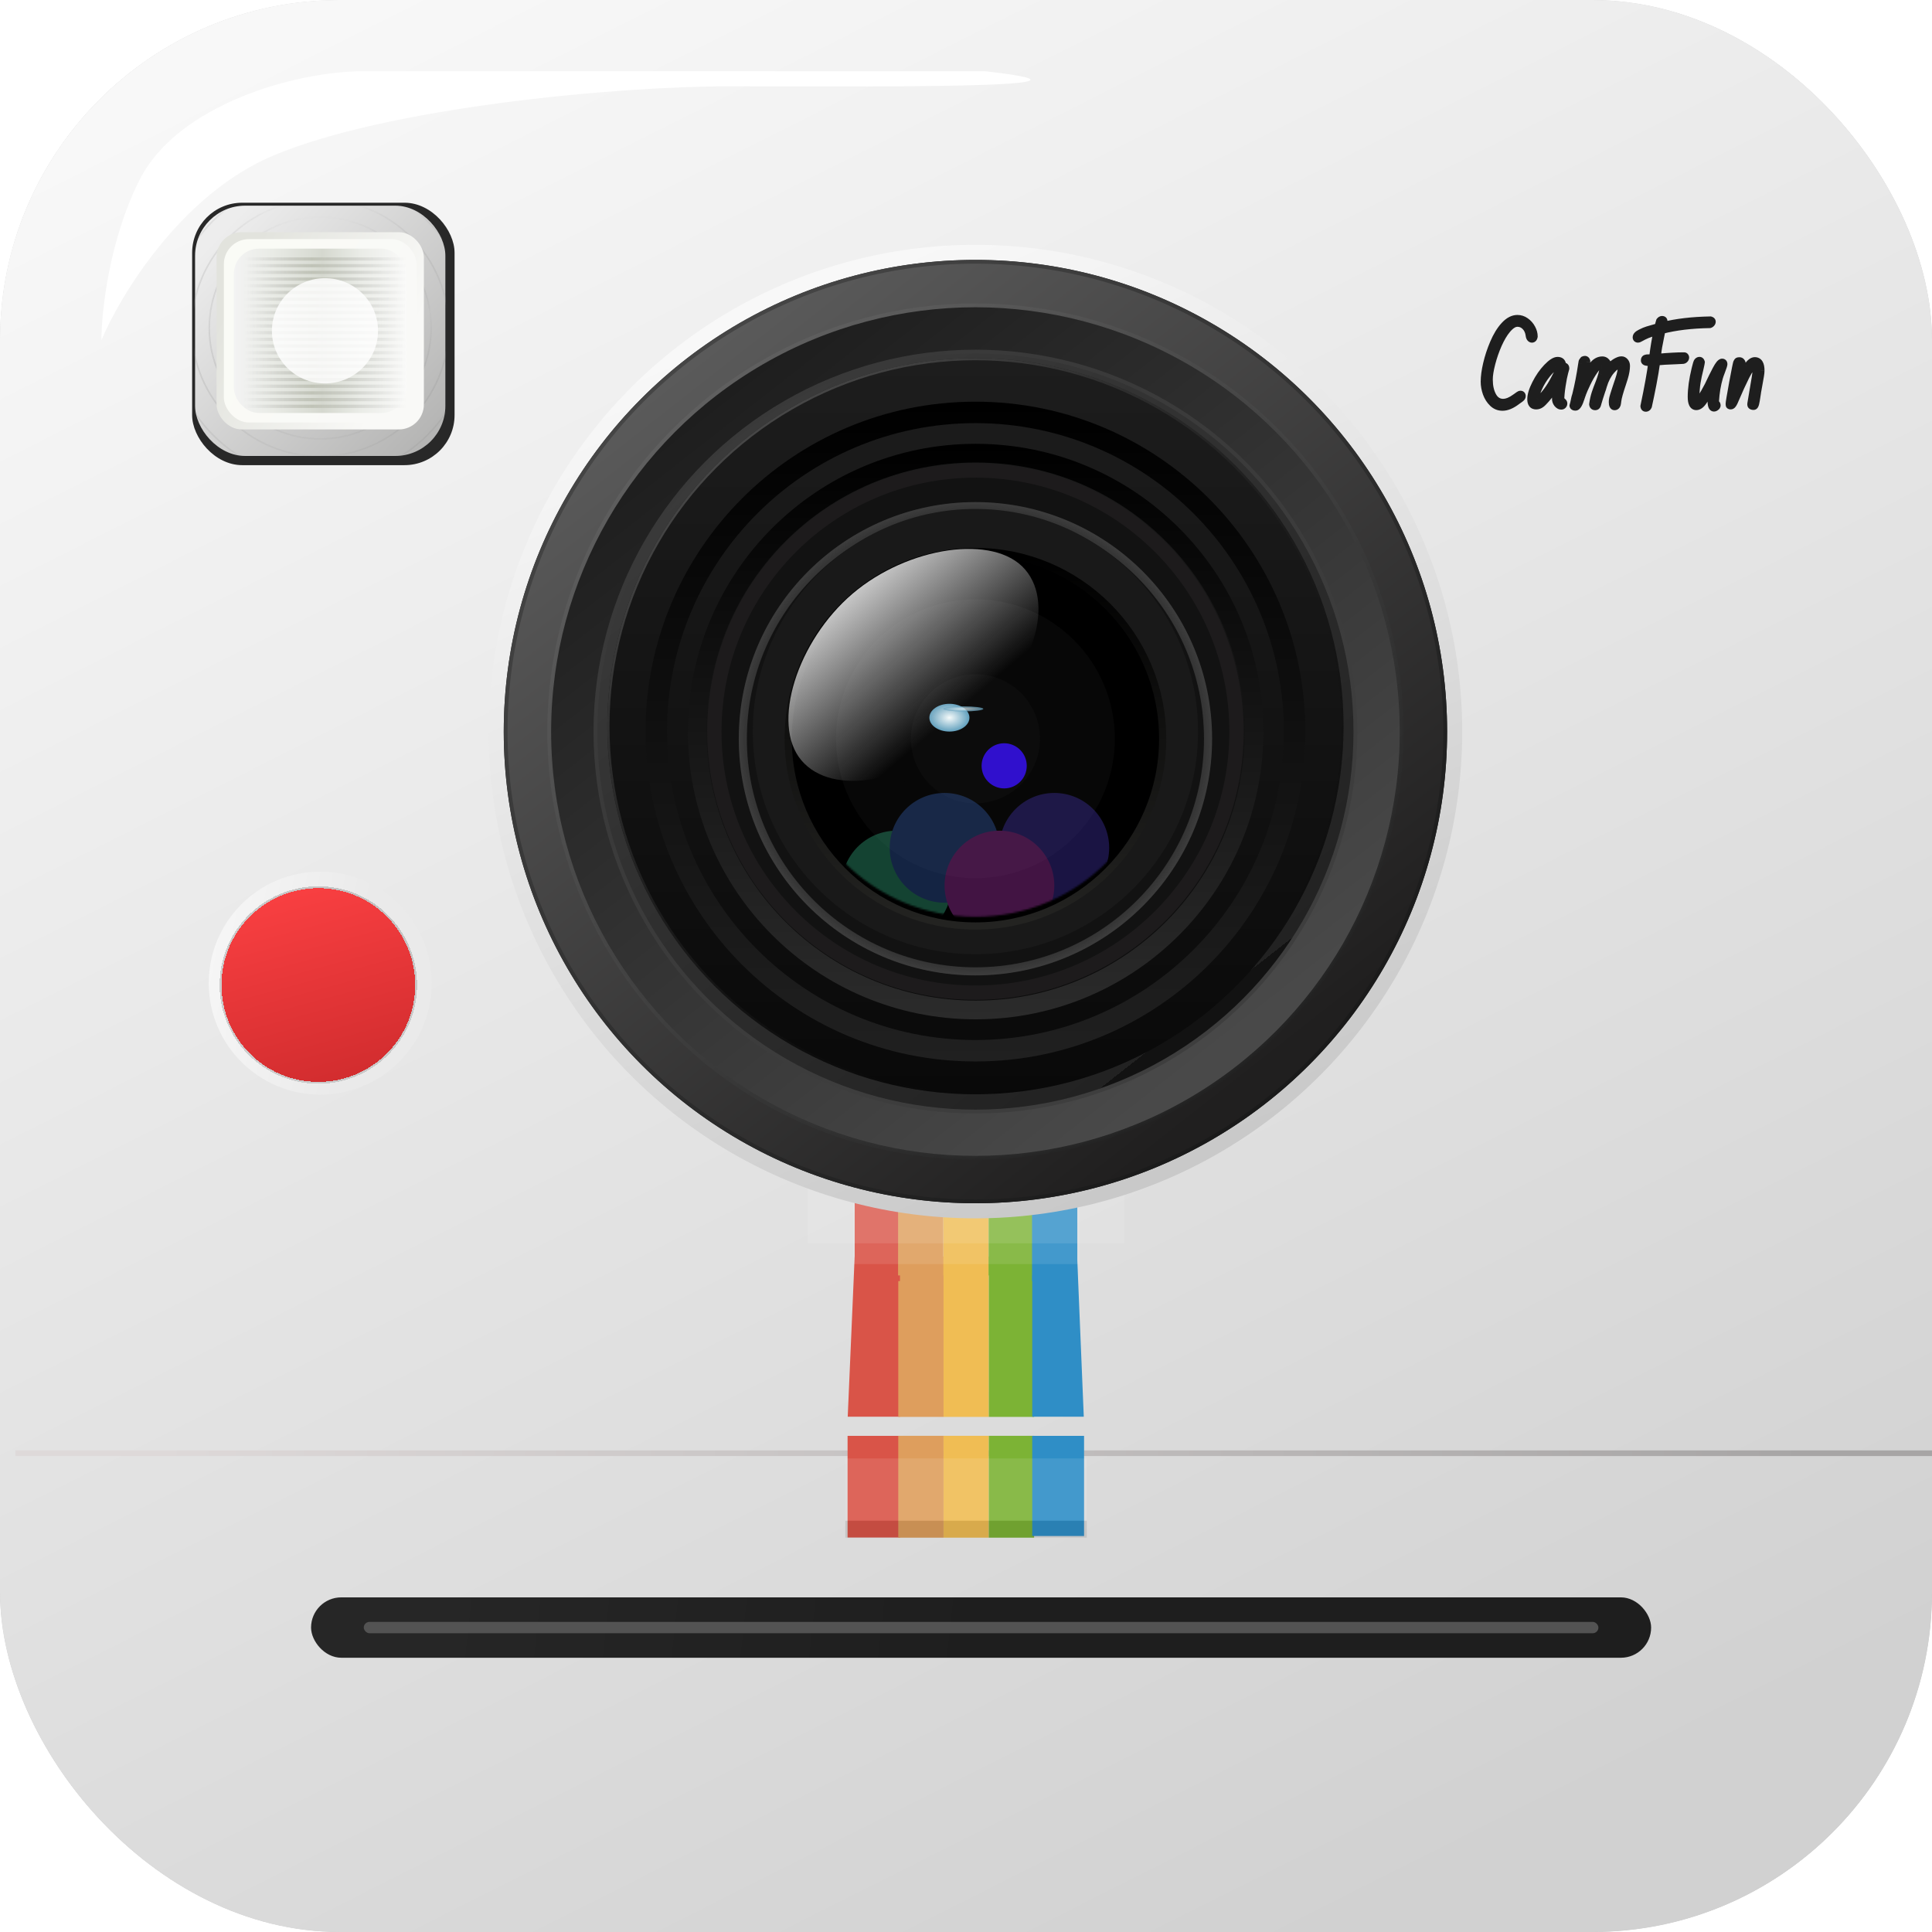 <svg fill="none" height="1024" viewBox="0 0 1024 1024" width="1024" xmlns="http://www.w3.org/2000/svg" xmlns:xlink="http://www.w3.org/1999/xlink"><filter id="a" color-interpolation-filters="sRGB" filterUnits="userSpaceOnUse" height="1024" width="1024" x="0" y="0"><feFlood flood-opacity="0" result="BackgroundImageFix"/><feBlend in="SourceGraphic" in2="BackgroundImageFix" mode="normal" result="shape"/><feColorMatrix in="SourceAlpha" result="hardAlpha" type="matrix" values="0 0 0 0 0 0 0 0 0 0 0 0 0 0 0 0 0 0 127 0"/><feMorphology in="SourceAlpha" operator="erode" radius="16" result="effect1_innerShadow_401_241"/><feOffset/><feGaussianBlur stdDeviation="18"/><feComposite in2="hardAlpha" k2="-1" k3="1" operator="arithmetic"/><feColorMatrix type="matrix" values="0 0 0 0 0 0 0 0 0 0 0 0 0 0 0 0 0 0 0.16 0"/><feBlend in2="shape" mode="normal" result="effect1_innerShadow_401_241"/></filter><filter id="b" color-interpolation-filters="sRGB" filterUnits="userSpaceOnUse" height="374" width="1056.16" x="-12" y="651"><feFlood flood-opacity="0" result="BackgroundImageFix"/><feBlend in="SourceGraphic" in2="BackgroundImageFix" mode="normal" result="shape"/><feColorMatrix in="SourceAlpha" result="hardAlpha" type="matrix" values="0 0 0 0 0 0 0 0 0 0 0 0 0 0 0 0 0 0 127 0"/><feOffset dx="20" dy="-11"/><feGaussianBlur stdDeviation="16"/><feComposite in2="hardAlpha" k2="-1" k3="1" operator="arithmetic"/><feColorMatrix type="matrix" values="0 0 0 0 0 0 0 0 0 0 0 0 0 0 0 0 0 0 0.24 0"/><feBlend in2="shape" mode="normal" result="effect1_innerShadow_401_241"/><feColorMatrix in="SourceAlpha" result="hardAlpha" type="matrix" values="0 0 0 0 0 0 0 0 0 0 0 0 0 0 0 0 0 0 127 0"/><feOffset dx="-12" dy="1"/><feGaussianBlur stdDeviation="9"/><feComposite in2="hardAlpha" k2="-1" k3="1" operator="arithmetic"/><feColorMatrix type="matrix" values="0 0 0 0 0 0 0 0 0 0 0 0 0 0 0 0 0 0 0.36 0"/><feBlend in2="effect1_innerShadow_401_241" mode="normal" result="effect2_innerShadow_401_241"/><feColorMatrix in="SourceAlpha" result="hardAlpha" type="matrix" values="0 0 0 0 0 0 0 0 0 0 0 0 0 0 0 0 0 0 127 0"/><feOffset dy="-26"/><feGaussianBlur stdDeviation="12.5"/><feComposite in2="hardAlpha" k2="-1" k3="1" operator="arithmetic"/><feColorMatrix type="matrix" values="0 0 0 0 0 0 0 0 0 0 0 0 0 0 0 0 0 0 0.14 0"/><feBlend in2="effect2_innerShadow_401_241" mode="normal" result="effect3_innerShadow_401_241"/><feColorMatrix in="SourceAlpha" result="hardAlpha" type="matrix" values="0 0 0 0 0 0 0 0 0 0 0 0 0 0 0 0 0 0 127 0"/><feOffset dy="-10"/><feGaussianBlur stdDeviation="4"/><feComposite in2="hardAlpha" k2="-1" k3="1" operator="arithmetic"/><feColorMatrix type="matrix" values="0 0 0 0 0 0 0 0 0 0 0 0 0 0 0 0 0 0 0.1 0"/><feBlend in2="effect3_innerShadow_401_241" mode="normal" result="effect4_innerShadow_401_241"/></filter><filter id="c" color-interpolation-filters="sRGB" filterUnits="userSpaceOnUse" height="11" width="1032" x="-3.844" y="810.744"><feFlood flood-opacity="0" result="BackgroundImageFix"/><feColorMatrix in="SourceAlpha" result="hardAlpha" type="matrix" values="0 0 0 0 0 0 0 0 0 0 0 0 0 0 0 0 0 0 127 0"/><feMorphology in="SourceAlpha" operator="dilate" radius="2" result="effect1_dropShadow_401_241"/><feOffset/><feGaussianBlur stdDeviation="1"/><feComposite in2="hardAlpha" operator="out"/><feColorMatrix type="matrix" values="0 0 0 0 1 0 0 0 0 1 0 0 0 0 1 0 0 0 0.4 0"/><feBlend in2="BackgroundImageFix" mode="normal" result="effect1_dropShadow_401_241"/><feBlend in="SourceGraphic" in2="effect1_dropShadow_401_241" mode="normal" result="shape"/></filter><filter id="d" color-interpolation-filters="sRGB" filterUnits="userSpaceOnUse" height="48" width="726.259" x="148.871" y="884.639"><feFlood flood-opacity="0" result="BackgroundImageFix"/><feColorMatrix in="SourceAlpha" result="hardAlpha" type="matrix" values="0 0 0 0 0 0 0 0 0 0 0 0 0 0 0 0 0 0 127 0"/><feOffset/><feGaussianBlur stdDeviation="4"/><feComposite in2="hardAlpha" operator="out"/><feColorMatrix type="matrix" values="0 0 0 0 0 0 0 0 0 0 0 0 0 0 0 0 0 0 0.9 0"/><feBlend in2="BackgroundImageFix" mode="normal" result="effect1_dropShadow_401_241"/><feBlend in="SourceGraphic" in2="effect1_dropShadow_401_241" mode="normal" result="shape"/></filter><filter id="e" color-interpolation-filters="sRGB" filterUnits="userSpaceOnUse" height="56" width="734.259" x="144.871" y="880.639"><feFlood flood-opacity="0" result="BackgroundImageFix"/><feColorMatrix in="SourceAlpha" result="hardAlpha" type="matrix" values="0 0 0 0 0 0 0 0 0 0 0 0 0 0 0 0 0 0 127 0"/><feMorphology in="SourceAlpha" operator="dilate" radius="4" result="effect1_dropShadow_401_241"/><feOffset/><feGaussianBlur stdDeviation="4"/><feComposite in2="hardAlpha" operator="out"/><feColorMatrix type="matrix" values="0 0 0 0 1 0 0 0 0 1 0 0 0 0 1 0 0 0 1 0"/><feBlend in2="BackgroundImageFix" mode="normal" result="effect1_dropShadow_401_241"/><feBlend in="SourceGraphic" in2="effect1_dropShadow_401_241" mode="normal" result="shape"/></filter><filter id="f" color-interpolation-filters="sRGB" filterUnits="userSpaceOnUse" height="97" width="132" x="446.018" y="668"><feFlood flood-opacity="0" result="BackgroundImageFix"/><feBlend in="SourceGraphic" in2="BackgroundImageFix" mode="normal" result="shape"/><feColorMatrix in="SourceAlpha" result="hardAlpha" type="matrix" values="0 0 0 0 0 0 0 0 0 0 0 0 0 0 0 0 0 0 127 0"/><feOffset dy="4"/><feGaussianBlur stdDeviation="3.5"/><feComposite in2="hardAlpha" k2="-1" k3="1" operator="arithmetic"/><feColorMatrix type="matrix" values="0 0 0 0 0 0 0 0 0 0 0 0 0 0 0 0 0 0 0.13 0"/><feBlend in2="shape" mode="normal" result="effect1_innerShadow_401_241"/><feColorMatrix in="SourceAlpha" result="hardAlpha" type="matrix" values="0 0 0 0 0 0 0 0 0 0 0 0 0 0 0 0 0 0 127 0"/><feOffset dy="-6"/><feGaussianBlur stdDeviation="5"/><feComposite in2="hardAlpha" k2="-1" k3="1" operator="arithmetic"/><feColorMatrix type="matrix" values="0 0 0 0 0 0 0 0 0 0 0 0 0 0 0 0 0 0 0.07 0"/><feBlend in2="effect1_innerShadow_401_241" mode="normal" result="effect2_innerShadow_401_241"/><feColorMatrix in="SourceAlpha" result="hardAlpha" type="matrix" values="0 0 0 0 0 0 0 0 0 0 0 0 0 0 0 0 0 0 127 0"/><feOffset dy="-8"/><feGaussianBlur stdDeviation="6"/><feComposite in2="hardAlpha" k2="-1" k3="1" operator="arithmetic"/><feColorMatrix type="matrix" values="0 0 0 0 1 0 0 0 0 1 0 0 0 0 1 0 0 0 0.29 0"/><feBlend in2="effect2_innerShadow_401_241" mode="normal" result="effect3_innerShadow_401_241"/></filter><filter id="g" color-interpolation-filters="sRGB" filterUnits="userSpaceOnUse" height="95.71" width="29.064" x="448.047" y="670.29"><feFlood flood-opacity="0" result="BackgroundImageFix"/><feBlend in="SourceGraphic" in2="BackgroundImageFix" mode="normal" result="shape"/><feColorMatrix in="SourceAlpha" result="hardAlpha" type="matrix" values="0 0 0 0 0 0 0 0 0 0 0 0 0 0 0 0 0 0 127 0"/><feOffset dx="1" dy="3"/><feGaussianBlur stdDeviation="1"/><feComposite in2="hardAlpha" k2="-1" k3="1" operator="arithmetic"/><feColorMatrix type="matrix" values="0 0 0 0 0 0 0 0 0 0 0 0 0 0 0 0 0 0 0.22 0"/><feBlend in2="shape" mode="normal" result="effect1_innerShadow_401_241"/></filter><filter id="h" color-interpolation-filters="sRGB" filterUnits="userSpaceOnUse" height="94.503" width="28.569" x="547.111" y="671.497"><feFlood flood-opacity="0" result="BackgroundImageFix"/><feBlend in="SourceGraphic" in2="BackgroundImageFix" mode="normal" result="shape"/><feColorMatrix in="SourceAlpha" result="hardAlpha" type="matrix" values="0 0 0 0 0 0 0 0 0 0 0 0 0 0 0 0 0 0 127 0"/><feOffset dx="-1" dy="3"/><feGaussianBlur stdDeviation="1"/><feComposite in2="hardAlpha" k2="-1" k3="1" operator="arithmetic"/><feColorMatrix type="matrix" values="0 0 0 0 0 0 0 0 0 0 0 0 0 0 0 0 0 0 0.22 0"/><feBlend in2="shape" mode="normal" result="effect1_innerShadow_401_241"/></filter><filter id="i" color-interpolation-filters="sRGB" filterUnits="userSpaceOnUse" height="88.566" width="25" x="452" y="589.434"><feFlood flood-opacity="0" result="BackgroundImageFix"/><feBlend in="SourceGraphic" in2="BackgroundImageFix" mode="normal" result="shape"/><feColorMatrix in="SourceAlpha" result="hardAlpha" type="matrix" values="0 0 0 0 0 0 0 0 0 0 0 0 0 0 0 0 0 0 127 0"/><feOffset dx="1" dy="3"/><feGaussianBlur stdDeviation="1"/><feComposite in2="hardAlpha" k2="-1" k3="1" operator="arithmetic"/><feColorMatrix type="matrix" values="0 0 0 0 0 0 0 0 0 0 0 0 0 0 0 0 0 0 0.22 0"/><feBlend in2="shape" mode="normal" result="effect1_innerShadow_401_241"/></filter><filter id="j" color-interpolation-filters="sRGB" filterUnits="userSpaceOnUse" height="88.566" width="25" x="547" y="589.434"><feFlood flood-opacity="0" result="BackgroundImageFix"/><feBlend in="SourceGraphic" in2="BackgroundImageFix" mode="normal" result="shape"/><feColorMatrix in="SourceAlpha" result="hardAlpha" type="matrix" values="0 0 0 0 0 0 0 0 0 0 0 0 0 0 0 0 0 0 127 0"/><feOffset dx="-1" dy="3"/><feGaussianBlur stdDeviation="1"/><feComposite in2="hardAlpha" k2="-1" k3="1" operator="arithmetic"/><feColorMatrix type="matrix" values="0 0 0 0 0 0 0 0 0 0 0 0 0 0 0 0 0 0 0.22 0"/><feBlend in2="shape" mode="normal" result="effect1_innerShadow_401_241"/></filter><filter id="k" color-interpolation-filters="sRGB" filterUnits="userSpaceOnUse" height="57.108" width="28.865" x="448.233" y="760"><feFlood flood-opacity="0" result="BackgroundImageFix"/><feBlend in="SourceGraphic" in2="BackgroundImageFix" mode="normal" result="shape"/><feColorMatrix in="SourceAlpha" result="hardAlpha" type="matrix" values="0 0 0 0 0 0 0 0 0 0 0 0 0 0 0 0 0 0 127 0"/><feOffset dx="1" dy="-1"/><feGaussianBlur stdDeviation="1"/><feComposite in2="hardAlpha" k2="-1" k3="1" operator="arithmetic"/><feColorMatrix type="matrix" values="0 0 0 0 0 0 0 0 0 0 0 0 0 0 0 0 0 0 0.22 0"/><feBlend in2="shape" mode="normal" result="effect1_innerShadow_401_241"/></filter><filter id="l" color-interpolation-filters="sRGB" filterUnits="userSpaceOnUse" height="58.108" width="28.479" x="547.098" y="759"><feFlood flood-opacity="0" result="BackgroundImageFix"/><feBlend in="SourceGraphic" in2="BackgroundImageFix" mode="normal" result="shape"/><feColorMatrix in="SourceAlpha" result="hardAlpha" type="matrix" values="0 0 0 0 0 0 0 0 0 0 0 0 0 0 0 0 0 0 127 0"/><feOffset dx="-1" dy="-3"/><feGaussianBlur stdDeviation="1"/><feComposite in2="hardAlpha" k2="-1" k3="1" operator="arithmetic"/><feColorMatrix type="matrix" values="0 0 0 0 0 0 0 0 0 0 0 0 0 0 0 0 0 0 0.22 0"/><feBlend in2="shape" mode="normal" result="effect1_innerShadow_401_241"/></filter><filter id="m" color-interpolation-filters="sRGB" filterUnits="userSpaceOnUse" height="118.166" width="118.166" x="110.643" y="461.998"><feFlood flood-opacity="0" result="BackgroundImageFix"/><feBlend in="SourceGraphic" in2="BackgroundImageFix" mode="normal" result="shape"/><feColorMatrix in="SourceAlpha" result="hardAlpha" type="matrix" values="0 0 0 0 0 0 0 0 0 0 0 0 0 0 0 0 0 0 127 0"/><feOffset/><feGaussianBlur stdDeviation="3.5"/><feComposite in2="hardAlpha" k2="-1" k3="1" operator="arithmetic"/><feColorMatrix type="matrix" values="0 0 0 0 0 0 0 0 0 0 0 0 0 0 0 0 0 0 0.08 0"/><feBlend in2="shape" mode="normal" result="effect1_innerShadow_401_241"/></filter><filter id="n" color-interpolation-filters="sRGB" filterUnits="userSpaceOnUse" height="118.663" width="118.663" x="109.394" y="463.749"><feFlood flood-opacity="0" result="BackgroundImageFix"/><feColorMatrix in="SourceAlpha" result="hardAlpha" type="matrix" values="0 0 0 0 0 0 0 0 0 0 0 0 0 0 0 0 0 0 127 0"/><feOffset dx="-1" dy="2"/><feGaussianBlur stdDeviation="3.5"/><feComposite in2="hardAlpha" operator="out"/><feColorMatrix type="matrix" values="0 0 0 0 0 0 0 0 0 0 0 0 0 0 0 0 0 0 0.22 0"/><feBlend in2="BackgroundImageFix" mode="normal" result="effect1_dropShadow_401_241"/><feBlend in="SourceGraphic" in2="effect1_dropShadow_401_241" mode="normal" result="shape"/><feColorMatrix in="SourceAlpha" result="hardAlpha" type="matrix" values="0 0 0 0 0 0 0 0 0 0 0 0 0 0 0 0 0 0 127 0"/><feMorphology in="SourceAlpha" operator="erode" radius="1" result="effect2_innerShadow_401_241"/><feOffset dx="3" dy="3"/><feGaussianBlur stdDeviation="1"/><feComposite in2="hardAlpha" k2="-1" k3="1" operator="arithmetic"/><feColorMatrix type="matrix" values="0 0 0 0 1 0 0 0 0 1 0 0 0 0 1 0 0 0 0.36 0"/><feBlend in2="shape" mode="normal" result="effect2_innerShadow_401_241"/><feColorMatrix in="SourceAlpha" result="hardAlpha" type="matrix" values="0 0 0 0 0 0 0 0 0 0 0 0 0 0 0 0 0 0 127 0"/><feOffset dx="-3" dy="-4"/><feGaussianBlur stdDeviation="1"/><feComposite in2="hardAlpha" k2="-1" k3="1" operator="arithmetic"/><feColorMatrix type="matrix" values="0 0 0 0 0 0 0 0 0 0 0 0 0 0 0 0 0 0 0.25 0"/><feBlend in2="effect2_innerShadow_401_241" mode="normal" result="effect3_innerShadow_401_241"/></filter><filter id="o" color-interpolation-filters="sRGB" filterUnits="userSpaceOnUse" height="550" width="550" x="242" y="112.749"><feFlood flood-opacity="0" result="BackgroundImageFix"/><feColorMatrix in="SourceAlpha" result="hardAlpha" type="matrix" values="0 0 0 0 0 0 0 0 0 0 0 0 0 0 0 0 0 0 127 0"/><feOffset dx="5" dy="10"/><feGaussianBlur stdDeviation="8.5"/><feColorMatrix type="matrix" values="0 0 0 0 0 0 0 0 0 0 0 0 0 0 0 0 0 0 0.29 0"/><feBlend in2="BackgroundImageFix" mode="normal" result="effect1_dropShadow_401_241"/><feBlend in="SourceGraphic" in2="effect1_dropShadow_401_241" mode="normal" result="shape"/></filter><filter id="p" color-interpolation-filters="sRGB" filterUnits="userSpaceOnUse" height="405.428" width="403.526" x="310.237" y="176.937"><feFlood flood-opacity="0" result="BackgroundImageFix"/><feColorMatrix in="SourceAlpha" result="hardAlpha" type="matrix" values="0 0 0 0 0 0 0 0 0 0 0 0 0 0 0 0 0 0 127 0"/><feMorphology in="SourceAlpha" operator="dilate" radius="0.951" result="effect1_dropShadow_401_241"/><feOffset dy="2.852"/><feGaussianBlur stdDeviation="2.852"/><feComposite in2="hardAlpha" operator="out"/><feColorMatrix type="matrix" values="0 0 0 0 0 0 0 0 0 0 0 0 0 0 0 0 0 0 0.16 0"/><feBlend in2="BackgroundImageFix" mode="normal" result="effect1_dropShadow_401_241"/><feBlend in="SourceGraphic" in2="effect1_dropShadow_401_241" mode="normal" result="shape"/><feColorMatrix in="SourceAlpha" result="hardAlpha" type="matrix" values="0 0 0 0 0 0 0 0 0 0 0 0 0 0 0 0 0 0 127 0"/><feMorphology in="SourceAlpha" operator="erode" radius="4.754" result="effect2_innerShadow_401_241"/><feOffset dy="-5.705"/><feGaussianBlur stdDeviation="10.458"/><feComposite in2="hardAlpha" k2="-1" k3="1" operator="arithmetic"/><feColorMatrix type="matrix" values="0 0 0 0 0 0 0 0 0 0 0 0 0 0 0 0 0 0 0.25 0"/><feBlend in2="shape" mode="normal" result="effect2_innerShadow_401_241"/></filter><filter id="q" color-interpolation-filters="sRGB" filterUnits="userSpaceOnUse" height="147.767" width="147.767" x="438.117" y="307.669"><feFlood flood-opacity="0" result="BackgroundImageFix"/><feBlend in="SourceGraphic" in2="BackgroundImageFix" mode="normal" result="shape"/><feColorMatrix in="SourceAlpha" result="hardAlpha" type="matrix" values="0 0 0 0 0 0 0 0 0 0 0 0 0 0 0 0 0 0 127 0"/><feMorphology in="SourceAlpha" operator="erode" radius="1.902" result="effect1_innerShadow_401_241"/><feOffset/><feGaussianBlur stdDeviation="3.328"/><feComposite in2="hardAlpha" k2="-1" k3="1" operator="arithmetic"/><feColorMatrix type="matrix" values="0 0 0 0 0.004 0 0 0 0 0.004 0 0 0 0 0.004 0 0 0 0.76 0"/><feBlend in2="shape" mode="normal" result="effect1_innerShadow_401_241"/></filter><filter id="r" color-interpolation-filters="sRGB" filterUnits="userSpaceOnUse" height="103.38" width="103.38" x="460.31" y="329.863"><feFlood flood-opacity="0" result="BackgroundImageFix"/><feBlend in="SourceGraphic" in2="BackgroundImageFix" mode="normal" result="shape"/><feColorMatrix in="SourceAlpha" result="hardAlpha" type="matrix" values="0 0 0 0 0 0 0 0 0 0 0 0 0 0 0 0 0 0 127 0"/><feMorphology in="SourceAlpha" operator="erode" radius="1.902" result="effect1_innerShadow_401_241"/><feOffset/><feGaussianBlur stdDeviation="3.328"/><feComposite in2="hardAlpha" k2="-1" k3="1" operator="arithmetic"/><feColorMatrix type="matrix" values="0 0 0 0 0.004 0 0 0 0 0.004 0 0 0 0 0.004 0 0 0 1 0"/><feBlend in2="shape" mode="normal" result="effect1_innerShadow_401_241"/></filter><filter id="s" color-interpolation-filters="sRGB" filterUnits="userSpaceOnUse" height="87.929" width="87.929" x="468.035" y="337.587"><feFlood flood-opacity="0" result="BackgroundImageFix"/><feBlend in="SourceGraphic" in2="BackgroundImageFix" mode="normal" result="shape"/><feColorMatrix in="SourceAlpha" result="hardAlpha" type="matrix" values="0 0 0 0 0 0 0 0 0 0 0 0 0 0 0 0 0 0 127 0"/><feMorphology in="SourceAlpha" operator="erode" radius="1.902" result="effect1_innerShadow_401_241"/><feOffset/><feGaussianBlur stdDeviation="3.328"/><feComposite in2="hardAlpha" k2="-1" k3="1" operator="arithmetic"/><feColorMatrix type="matrix" values="0 0 0 0 0.004 0 0 0 0 0.004 0 0 0 0 0.004 0 0 0 1 0"/><feBlend in2="shape" mode="normal" result="effect1_innerShadow_401_241"/></filter><filter id="t" color-interpolation-filters="sRGB" filterUnits="userSpaceOnUse" height="68.405" width="68.405" x="477.797" y="347.349"><feFlood flood-opacity="0" result="BackgroundImageFix"/><feBlend in="SourceGraphic" in2="BackgroundImageFix" mode="normal" result="shape"/><feColorMatrix in="SourceAlpha" result="hardAlpha" type="matrix" values="0 0 0 0 0 0 0 0 0 0 0 0 0 0 0 0 0 0 127 0"/><feMorphology in="SourceAlpha" operator="erode" radius="1.902" result="effect1_innerShadow_401_241"/><feOffset/><feGaussianBlur stdDeviation="3.328"/><feComposite in2="hardAlpha" k2="-1" k3="1" operator="arithmetic"/><feColorMatrix type="matrix" values="0 0 0 0 0.004 0 0 0 0 0.004 0 0 0 0 0.004 0 0 0 1 0"/><feBlend in2="shape" mode="normal" result="effect1_innerShadow_401_241"/></filter><filter id="u" color-interpolation-filters="sRGB" filterUnits="userSpaceOnUse" height="54.356" width="54.356" x="500.058" y="368.727"><feFlood flood-opacity="0" result="BackgroundImageFix"/><feBlend in="SourceGraphic" in2="BackgroundImageFix" mode="normal" result="shape"/><feGaussianBlur result="effect1_foregroundBlur_401_241" stdDeviation="7.606"/></filter><filter id="v" color-interpolation-filters="sRGB" filterUnits="userSpaceOnUse" height="29.938" width="36.448" x="479.985" y="355.418"><feFlood flood-opacity="0" result="BackgroundImageFix"/><feBlend in="SourceGraphic" in2="BackgroundImageFix" mode="normal" result="shape"/><feGaussianBlur result="effect1_foregroundBlur_401_241" stdDeviation="3.803"/></filter><filter id="w" color-interpolation-filters="sRGB" filterUnits="userSpaceOnUse" height="17.892" width="36.448" x="487.333" y="356.779"><feFlood flood-opacity="0" result="BackgroundImageFix"/><feBlend in="SourceGraphic" in2="BackgroundImageFix" mode="normal" result="shape"/><feGaussianBlur result="effect1_foregroundBlur_401_241" stdDeviation="3.803"/></filter><filter id="x" color-interpolation-filters="sRGB" filterUnits="userSpaceOnUse" height="134.225" width="134.225" x="403.082" y="392.246"><feFlood flood-opacity="0" result="BackgroundImageFix"/><feBlend in="SourceGraphic" in2="BackgroundImageFix" mode="normal" result="shape"/><feGaussianBlur result="effect1_foregroundBlur_401_241" stdDeviation="19.015"/></filter><filter id="y" color-interpolation-filters="sRGB" filterUnits="userSpaceOnUse" height="134.225" width="134.225" x="428.528" y="372.252"><feFlood flood-opacity="0" result="BackgroundImageFix"/><feBlend in="SourceGraphic" in2="BackgroundImageFix" mode="normal" result="shape"/><feGaussianBlur result="effect1_foregroundBlur_401_241" stdDeviation="19.015"/></filter><filter id="z" color-interpolation-filters="sRGB" filterUnits="userSpaceOnUse" height="134.225" width="134.225" x="486.692" y="372.252"><feFlood flood-opacity="0" result="BackgroundImageFix"/><feBlend in="SourceGraphic" in2="BackgroundImageFix" mode="normal" result="shape"/><feGaussianBlur result="effect1_foregroundBlur_401_241" stdDeviation="19.015"/></filter><filter id="A" color-interpolation-filters="sRGB" filterUnits="userSpaceOnUse" height="134.225" width="134.225" x="457.61" y="392.246"><feFlood flood-opacity="0" result="BackgroundImageFix"/><feBlend in="SourceGraphic" in2="BackgroundImageFix" mode="normal" result="shape"/><feGaussianBlur result="effect1_foregroundBlur_401_241" stdDeviation="19.015"/></filter><filter id="B" color-interpolation-filters="sRGB" filterUnits="userSpaceOnUse" height="158.992" width="158.992" x="91.887" y="97.497"><feFlood flood-opacity="0" result="BackgroundImageFix"/><feColorMatrix in="SourceAlpha" result="hardAlpha" type="matrix" values="0 0 0 0 0 0 0 0 0 0 0 0 0 0 0 0 0 0 127 0"/><feOffset dx="1.658" dy="1.658"/><feGaussianBlur stdDeviation="4.975"/><feComposite in2="hardAlpha" operator="out"/><feColorMatrix type="matrix" values="0 0 0 0 0.475 0 0 0 0 0.475 0 0 0 0 0.475 0 0 0 0.25 0"/><feBlend in2="BackgroundImageFix" mode="normal" result="effect1_dropShadow_401_241"/><feBlend in="SourceGraphic" in2="effect1_dropShadow_401_241" mode="normal" result="shape"/><feColorMatrix in="SourceAlpha" result="hardAlpha" type="matrix" values="0 0 0 0 0 0 0 0 0 0 0 0 0 0 0 0 0 0 127 0"/><feOffset dx="-1.658" dy="-1.658"/><feGaussianBlur stdDeviation="2.487"/><feComposite in2="hardAlpha" k2="-1" k3="1" operator="arithmetic"/><feColorMatrix type="matrix" values="0 0 0 0 0 0 0 0 0 0 0 0 0 0 0 0 0 0 1 0"/><feBlend in2="shape" mode="normal" result="effect2_innerShadow_401_241"/><feColorMatrix in="SourceAlpha" result="hardAlpha" type="matrix" values="0 0 0 0 0 0 0 0 0 0 0 0 0 0 0 0 0 0 127 0"/><feOffset dx="1.658" dy="1.658"/><feGaussianBlur stdDeviation="3.316"/><feComposite in2="hardAlpha" k2="-1" k3="1" operator="arithmetic"/><feColorMatrix type="matrix" values="0 0 0 0 1 0 0 0 0 1 0 0 0 0 1 0 0 0 0.3 0"/><feBlend in2="effect2_innerShadow_401_241" mode="normal" result="effect3_innerShadow_401_241"/></filter><filter id="C" color-interpolation-filters="sRGB" filterUnits="userSpaceOnUse" height="95.585" width="96.05" x="124.214" y="127.542"><feFlood flood-opacity="0" result="BackgroundImageFix"/><feBlend in="SourceGraphic" in2="BackgroundImageFix" mode="normal" result="shape"/><feGaussianBlur result="effect1_foregroundBlur_401_241" stdDeviation="9.949"/></filter><filter id="D" color-interpolation-filters="sRGB" filterUnits="userSpaceOnUse" height="206.566" width="556.442" x="21.76" y="5.725"><feFlood flood-opacity="0" result="BackgroundImageFix"/><feBlend in="SourceGraphic" in2="BackgroundImageFix" mode="normal" result="shape"/><feGaussianBlur result="effect1_foregroundBlur_401_241" stdDeviation="16"/></filter><linearGradient id="E" gradientUnits="userSpaceOnUse" x1="191.936" x2="707.343" y1="0" y2="1024"><stop offset="0" stop-color="#f8f8f8"/><stop offset="1" stop-color="#d1d1d1"/></linearGradient><linearGradient id="F" gradientUnits="userSpaceOnUse" x1="948.031" x2="76.432" y1="901.746" y2="888.858"><stop offset="0" stop-color="#a7a5a5"/><stop offset="1" stop-color="#ded9d9"/></linearGradient><linearGradient id="G" gradientUnits="userSpaceOnUse" x1="223.842" x2="512" y1="892.639" y2="924.639"><stop offset="0" stop-color="#262626"/><stop offset="1" stop-color="#1e1e1e"/></linearGradient><linearGradient id="H" gradientUnits="userSpaceOnUse" x1="228.808" x2="53.754" y1="521.08" y2="487.657"><stop offset=".22" stop-color="#eaeaea"/><stop offset="1" stop-color="#fff"/></linearGradient><linearGradient id="I" gradientUnits="userSpaceOnUse" x1="143.808" x2="169.726" y1="475.791" y2="572.412"><stop offset="0" stop-color="#f83f41"/><stop offset="1" stop-color="#d32d2f"/></linearGradient><linearGradient id="J" gradientUnits="userSpaceOnUse" x1="138.071" x2="169.726" y1="481.144" y2="572.412"><stop offset="0" stop-color="#1e1e1e"/><stop offset="1" stop-color="#484848"/></linearGradient><linearGradient id="K" gradientUnits="userSpaceOnUse" x1="352.277" x2="601.394" y1="178.411" y2="627.749"><stop offset="0" stop-color="#2f2f2f"/><stop offset="1" stop-color="#111212"/></linearGradient><linearGradient id="L" gradientUnits="userSpaceOnUse" x1="601.394" x2="399.98" y1="614.807" y2="157.21"><stop offset="0" stop-color="#c9c9c9"/><stop offset="1" stop-color="#f8f8f8"/></linearGradient><linearGradient id="M" gradientUnits="userSpaceOnUse" x1="343.495" x2="640.525" y1="195.808" y2="574.521"><stop offset="0" stop-color="#5a5a5a"/><stop offset="1" stop-color="#201f1f"/></linearGradient><linearGradient id="N" gradientUnits="userSpaceOnUse" x1="329.934" x2="674.441" y1="210.072" y2="609.789"><stop offset="0" stop-color="#454545"/><stop offset="1" stop-color="#171717"/><stop offset="1" stop-color="#1b1b1b"/></linearGradient><linearGradient id="O" gradientUnits="userSpaceOnUse" x1="359.052" x2="628.659" y1="212.606" y2="556.354"><stop offset="0" stop-color="#1e1e1e"/><stop offset="1" stop-color="#494949"/></linearGradient><linearGradient id="P" gradientUnits="userSpaceOnUse" x1="367.313" x2="661.744" y1="204.394" y2="562.919"><stop offset="0" stop-color="#5f5f5f"/><stop offset="1" stop-color="#202020" stop-opacity=".94"/><stop offset="1" stop-color="#3e3e3e"/></linearGradient><linearGradient id="Q" gradientUnits="userSpaceOnUse" x1="375.569" x2="616.061" y1="230.439" y2="537.067"><stop offset="0" stop-color="#3a3a3a"/><stop offset="1" stop-color="#222"/><stop offset="1" stop-color="#121212"/></linearGradient><linearGradient id="R" gradientUnits="userSpaceOnUse" x1="369.595" x2="640.757" y1="232.002" y2="544.728"><stop offset="0" stop-color="#393939"/><stop offset="1" stop-color="#3e3e3e"/><stop offset="1" stop-color="#5f5f5f"/></linearGradient><linearGradient id="S" gradientUnits="userSpaceOnUse" x1="512" x2="512" y1="182.641" y2="572.857"><stop offset="0" stop-color="#1d1d1d"/><stop offset="1" stop-color="#090909"/></linearGradient><linearGradient id="T" gradientUnits="userSpaceOnUse" x1="392.049" x2="627.239" y1="227.539" y2="531.261"><stop offset="0" stop-color="#464646"/><stop offset="1" stop-opacity="0"/></linearGradient><linearGradient id="U" gradientUnits="userSpaceOnUse" x1="512" x2="512" y1="202.898" y2="552.598"><stop offset="0"/><stop offset="1" stop-color="#202020"/></linearGradient><linearGradient id="V" gradientUnits="userSpaceOnUse" x1="512.118" x2="512.118" y1="225.231" y2="530.266"><stop offset="0"/><stop offset="1" stop-color="#2b2b2b"/></linearGradient><radialGradient id="W" cx="0" cy="0" gradientTransform="matrix(0 125.439 -125.439 0 512.001 381.551)" gradientUnits="userSpaceOnUse" r="1"><stop offset="0" stop-color="#3d3d3d"/><stop offset=".191" stop-color="#3b3b3b" stop-opacity="0"/><stop offset=".301" stop-color="#3a3a3a" stop-opacity="0"/><stop offset=".457" stop-color="#393939"/><stop offset=".578" stop-color="#363636" stop-opacity="0"/><stop offset=".812" stop-color="#343434" stop-opacity="0"/><stop offset="1" stop-color="#3d3d3d"/></radialGradient><linearGradient id="X" gradientUnits="userSpaceOnUse" x1="512" x2="512" y1="259.752" y2="495.744"><stop offset="0" stop-color="#191919"/><stop offset="1" stop-color="#191919"/></linearGradient><linearGradient id="Y"><stop offset="0"/><stop offset="1" stop-color="#232321"/></linearGradient><linearGradient id="Z" gradientUnits="userSpaceOnUse" x1="512" x2="512" xlink:href="#Y" y1="284.215" y2="478.889"/><linearGradient id="aa"><stop offset="0" stop-color="#f5fafa"/><stop offset="1" stop-color="#63a1be"/></linearGradient><radialGradient id="ab" cx="0" cy="0" gradientTransform="matrix(0 7.363 -10.497 0 498.208 370.387)" gradientUnits="userSpaceOnUse" r="1" xlink:href="#aa"/><radialGradient id="ac" cx="0" cy="0" gradientTransform="matrix(0 1.34 -10.497 0 505.557 365.725)" gradientUnits="userSpaceOnUse" r="1" xlink:href="#aa"/><linearGradient id="ad" gradientUnits="userSpaceOnUse" x1="512" x2="512" xlink:href="#Y" y1="283.396" y2="472.103"/><linearGradient id="ae" gradientUnits="userSpaceOnUse" x1="446.854" x2="508.776" y1="304.677" y2="377.288"><stop offset="0" stop-color="#c6c6c6"/><stop offset=".874" stop-color="#c4c4c4" stop-opacity="0"/></linearGradient><linearGradient id="af" gradientUnits="userSpaceOnUse" x1="118.058" x2="241.379" y1="122.51" y2="241.447"><stop offset="0" stop-color="#ededed"/><stop offset="1" stop-color="#afafae"/></linearGradient><linearGradient id="ag" gradientUnits="userSpaceOnUse" x1="103.398" x2="241.348" y1="139.73" y2="241.421"><stop offset="0" stop-color="#d5d5d5"/><stop offset="1" stop-color="#babeb0"/></linearGradient><linearGradient id="ah"><stop offset="0" stop-color="#656464" stop-opacity="0"/><stop offset=".426" stop-color="#bfbfbf" stop-opacity=".46"/><stop offset="1" stop-color="#616161" stop-opacity=".06"/></linearGradient><linearGradient id="ai" gradientUnits="userSpaceOnUse" x1="169.725" x2="169.725" xlink:href="#ah" y1="80.895" y2="266.73"/><linearGradient id="aj" gradientUnits="userSpaceOnUse" x1="169.725" x2="169.725" xlink:href="#ah" y1="93.076" y2="254.55"/><linearGradient id="ak" gradientUnits="userSpaceOnUse" x1="169.725" x2="169.725" xlink:href="#ah" y1="105.334" y2="242.291"/><linearGradient id="al" gradientUnits="userSpaceOnUse" x1="169.725" x2="169.725" xlink:href="#ah" y1="114.597" y2="233.029"/><linearGradient id="am" gradientUnits="userSpaceOnUse" x1="169.725" x2="169.725" xlink:href="#ah" y1="123.703" y2="223.924"/><linearGradient id="an" gradientUnits="userSpaceOnUse" x1="169.725" x2="169.725" xlink:href="#ah" y1="131.823" y2="215.803"/><linearGradient id="ao" gradientUnits="userSpaceOnUse" x1="169.725" x2="169.725" xlink:href="#ah" y1="140.269" y2="207.356"/><linearGradient id="ap" gradientUnits="userSpaceOnUse" x1="169.725" x2="169.725" xlink:href="#ah" y1="148.711" y2="198.914"/><linearGradient id="aq" gradientUnits="userSpaceOnUse" x1="134.274" x2="218.975" y1="133.838" y2="175.821"><stop offset="0" stop-color="#e2e3dd"/><stop offset="1" stop-color="#f9f9f7"/></linearGradient><linearGradient id="ar" gradientUnits="userSpaceOnUse" x1="136.769" x2="215.511" y1="136.757" y2="175.787"><stop offset="0" stop-color="#fafbf6"/><stop offset="1" stop-color="#f9f9f7"/></linearGradient><linearGradient id="as" gradientUnits="userSpaceOnUse" x1="123.956" x2="215.494" y1="175.335" y2="175.335"><stop offset="0" stop-color="#f3f3f3"/><stop offset=".206" stop-color="#eaece7"/><stop offset=".513" stop-color="#d5d8cf"/><stop offset=".733" stop-color="#eaece7"/><stop offset="1" stop-color="#fafaf9"/></linearGradient><linearGradient id="at" gradientUnits="userSpaceOnUse" x1="123.956" x2="215.494" y1="171.665" y2="171.894"><stop offset=".059" stop-color="#c4c4c4" stop-opacity="0"/><stop offset=".454" stop-color="#c0c3b7"/><stop offset="1" stop-color="#c4c4c4" stop-opacity="0"/></linearGradient><clipPath id="au"><rect height="1024" rx="180" width="1024"/></clipPath><clipPath id="av"><path d="m446.018 676h132v85h-132z"/></clipPath><clipPath id="aw"><path d="m448.018 761h128v54h-128z"/></clipPath><mask id="ax" height="69" maskUnits="userSpaceOnUse" width="70" x="477" y="347"><circle cx="512" cy="381.552" fill="#0c0c0c" r="34.203"/></mask><mask id="ay" height="197" maskUnits="userSpaceOnUse" width="198" x="413" y="279"><circle cx="512" cy="377.749" fill="#000" r="96.255" stroke="url(#ad)" stroke-width="3.803"/></mask><mask id="az" height="133" maskUnits="userSpaceOnUse" width="134" x="103" y="109"><rect fill="url(#ag)" fill-opacity=".8" height="132.654" rx="26.531" width="132.654" x="103.398" y="109.008"/></mask><mask id="aA" fill="#000" height="53" maskUnits="userSpaceOnUse" width="152" x="784" y="166"><path d="m784 166h152v53h-152z" fill="#fff"/><path d="m796.354 215.71c-1.987 0-3.706-.694-5.157-2.082s-2.554-3.122-3.311-5.204c-.726-2.081-1.088-4.115-1.088-6.102 0-2.712.425-5.882 1.277-9.509.851-3.658 2.05-7.301 3.595-10.927 1.64-3.88 3.548-7.002 5.724-9.367 2.208-2.397 4.494-3.595 6.86-3.595 1.577 0 3.027.473 4.352 1.419 1.356.946 2.428 2.16 3.217 3.642.788 1.451 1.182 2.886 1.182 4.305-.063.442-.189.773-.378.994-.189.22-.41.331-.662.331-.316 0-.6-.158-.852-.473-.252-.316-.41-.757-.473-1.325-.252-1.987-.962-3.579-2.129-4.778-1.167-1.23-2.602-1.845-4.305-1.845s-3.532 1.167-5.487 3.501c-1.64 1.955-3.201 4.589-4.683 7.9-1.451 3.312-2.618 6.686-3.501 10.124-.883 3.406-1.325 6.213-1.325 8.42 0 3.501.647 6.418 1.94 8.752s3.154 3.501 5.582 3.501c1.892 0 4.053-.883 6.481-2.65l.804-.567c.126-.095.41-.3.852-.615.441-.316.772-.473.993-.473.536 0 .804.284.804.851 0 .347-.157.663-.473.946-.284.284-.741.631-1.372 1.041-.63.442-.977.694-1.04.757-2.681 2.018-5.157 3.028-7.427 3.028zm31.172-.615c-.725 0-1.404-.379-2.034-1.136-.6-.788-.899-1.624-.899-2.507 0-1.955.52-5.267 1.561-9.934-.788 1.703-1.813 3.453-3.075 5.251-1.23 1.766-2.444 3.327-3.643 4.683-1.198 1.356-2.081 2.239-2.649 2.649-.788.599-1.655.899-2.602.899-1.797 0-2.696-1.135-2.696-3.406 0-2.208.836-4.951 2.507-8.231 1.672-3.312 3.659-6.182 5.961-8.61 2.302-2.397 4.163-3.595 5.582-3.595 1.451 0 2.271.63 2.46 1.892.095.378.142.788.142 1.23.158-.095.331-.142.52-.142.726 0 1.088.347 1.088 1.041v.189l-.567 2.081c-.442 1.577-.899 3.911-1.372 7.002-.473 3.09-.71 5.661-.71 7.711l.473.283c.757.474 1.136.947 1.136 1.42 0 .315-.111.599-.332.851-.22.252-.504.379-.851.379zm-12.962-2.555c.347 0 .631-.11.851-.331 3.217-2.744 6.071-6.544 8.563-11.401 1.072-2.018 1.734-3.343 1.987-3.974.284-.63.426-1.245.426-1.845 0-.315-.079-.599-.237-.851s-.363-.379-.615-.379c-.315 0-.725.142-1.23.426-1.261.662-2.76 2.066-4.494 4.21-1.703 2.145-3.107 4.416-4.21 6.813-1.167 2.428-1.751 4.588-1.751 6.481 0 .567.237.851.71.851zm20.447 3.122c-.316 0-.584-.063-.805-.189-.22-.126-.331-.284-.331-.473.284-.883.505-1.798.663-2.744.22-1.167.473-2.144.756-2.933 1.23-4.857 2.303-10.391 3.217-16.604l.142-.805c0-.22.221-.583.663-1.088.283-.126.52-.189.709-.189.41 0 .694.268.852.804v.379c-.032 2.081-.379 4.526-1.041 7.332l-1.183 4.968 1.136-2.46c1.64-3.848 3.216-6.623 4.73-8.326 1.419-1.609 2.996-2.413 4.731-2.413.914 0 1.671.378 2.271 1.135.63.757.946 1.656.946 2.697v.378c-.032.095-.048.221-.048.379 1.703-2.082 3.485-3.501 5.346-4.258.599-.252 1.183-.378 1.75-.378.6 0 1.151.284 1.656.851.505.568.757 1.293.757 2.176 0 1.735-.347 3.801-1.041 6.197-.441 1.451-.788 2.539-1.041 3.265-1.513 4.478-2.349 7.506-2.507 9.082-.031.284-.079.647-.142 1.089-.063.409-.11.662-.142.756-.252.757-.678 1.136-1.277 1.136-.725 0-1.088-.773-1.088-2.318 0-.946.174-1.987.52-3.122.284-.852.584-1.814.899-2.886.095-.379.395-1.293.899-2.744.725-2.05 1.293-3.784 1.703-5.204.41-1.419.694-2.98.852-4.683 0-.599-.079-.962-.237-1.088-.126-.158-.41-.237-.851-.237-.473 0-1.136.284-1.987.852-.82.568-1.64 1.325-2.46 2.271-1.892 2.144-3.343 4.92-4.352 8.326-.316 1.166-.584 2.002-.805 2.507-1.04 3.154-1.687 5.204-1.939 6.15-.252 1.009-.457 1.608-.615 1.797-.189.253-.473.379-.852.379-.725 0-1.119-.394-1.182-1.183.315-2.208.757-4.163 1.324-5.866.568-1.703 1.278-3.611 2.129-5.724.536-1.388.993-2.775 1.372-4.163.41-1.419.615-2.618.615-3.595 0-1.072-.331-1.609-.994-1.609-1.103 0-2.365 1.041-3.784 3.123-1.419 2.05-2.728 4.336-3.926 6.859-1.199 2.491-1.972 4.258-2.318 5.298-.221.6-.395 1.088-.521 1.467-.126.347-.221.631-.284.851-1.009 3.186-1.971 4.778-2.885 4.778zm37.252.568c-.473 0-.741-.315-.804-.946 2.113-10.061 3.517-17.85 4.21-23.37-.252.064-.709.095-1.372.095-.693 0-1.308-.063-1.844-.189-.505-.158-.757-.41-.757-.757 0-.568.189-.915.567-1.041.41-.157.836-.221 1.278-.189h.851l1.656-.047.142-1.183c.504-4.226 1.23-8.562 2.176-13.009-2.239.599-4.037 1.182-5.393 1.75-1.325.568-2.507 1.151-3.548 1.75-.631.347-1.041.521-1.23.521-.568 0-.852-.284-.852-.852 0-.757.726-1.498 2.177-2.223 1.482-.757 2.712-1.277 3.689-1.561.978-.284 2.886-.836 5.725-1.656.346-1.545.614-2.586.804-3.122.347-.473.741-.71 1.182-.71.568 0 .852.237.852.71 0 .252-.079.504-.237.757l-.331 1.75c7.317-1.829 15.769-2.823 25.356-2.98.537.157.805.426.805.804 0 .284-.126.568-.379.851-.221.253-.489.426-.804.521-9.682.158-18.166 1.183-25.451 3.075l-.804 3.974c-.41 1.986-.725 3.611-.946 4.872-.221 1.23-.426 2.712-.615 4.447l-.142 1.277c3.438-.315 6.166-.52 8.184-.615 2.05-.126 4.116-.189 6.197-.189.221 0 .379.079.473.236.126.158.189.332.189.521 0 .315-.126.615-.378.899-.221.252-.505.41-.852.473-1.167.094-2.396.157-3.69.189-4.541.158-8.01.363-10.407.615-.473 3.532-1.135 7.506-1.987 11.921-.851 4.384-1.656 8.279-2.412 11.685-.284.631-.71.946-1.278.946zm36.178-.095c-.947 0-1.42-1.261-1.42-3.784 0-1.325.111-2.649.331-3.974.221-1.324.568-3.043 1.041-5.156l.379-1.751c-.536 1.041-1.167 2.366-1.893 3.974-1.293 2.649-2.601 4.967-3.926 6.954-1.293 1.987-2.586 2.98-3.879 2.98-1.703 0-2.555-1.687-2.555-5.061 0-4.195.678-9.099 2.034-14.713l.757-2.885c.284-1.041.773-1.561 1.467-1.561.378 0 .646.268.804.804-.063.567-.189 1.246-.378 2.034-.19.788-.316 1.356-.379 1.703-.599 2.302-1.088 4.604-1.466 6.907-.379 2.27-.6 5.046-.663 8.326 0 1.261.205 1.892.615 1.892.6 0 1.404-.694 2.413-2.082 1.009-1.419 2.255-3.563 3.737-6.433 1.451-3.122 2.839-5.929 4.163-8.421 1.325-2.523 2.365-3.784 3.122-3.784.537 0 .805.299.805.899 0 .441-.395 1.687-1.183 3.737-.599 1.545-.993 2.665-1.183 3.358-1.104 3.785-1.797 7.916-2.081 12.395 0 .41.031.725.094.946.095.189.237.394.426.615.221.221.331.489.331.804s-.173.599-.52.852c-.347.283-.678.425-.993.425zm20.994-.851c-.504 0-.867-.095-1.088-.284-.22-.189-.299-.52-.236-.993l2.318-13.814c.284-1.703.426-3.012.426-3.926 0-1.514-.426-2.271-1.278-2.271-1.041 0-2.475 1.813-4.305 5.44-1.797 3.595-3.658 7.664-5.582 12.205l-.662 1.514c-.568 1.23-1.135 1.845-1.703 1.845-.316 0-.52-.063-.615-.189-.063-.158-.095-.473-.095-.946s.615-4.116 1.845-10.928c1.262-6.812 1.987-10.392 2.176-10.739.19-.378.347-.615.473-.709.158-.095.442-.142.852-.142.378 0 .678.142.899.426.252.283.378.567.378.851 0 .189-.158.804-.473 1.845-.946 3.217-1.687 6.339-2.223 9.367l-.473 2.791c.536-1.136.93-2.019 1.182-2.649.883-2.05 1.688-3.848 2.413-5.393.757-1.546 1.593-2.981 2.507-4.305 1.388-1.987 2.681-2.981 3.879-2.981 2.113 0 3.17 1.704 3.17 5.11 0 .725-.095 1.655-.284 2.791-.189 1.135-.394 2.302-.615 3.5-.442 2.303-.725 3.879-.852 4.731l-.331 2.176c-.283 1.955-.536 3.39-.757 4.305-.22.915-.536 1.372-.946 1.372z" fill="#000"/></mask><g clip-path="url(#au)"><rect fill="url(#E)" height="1024" rx="180" width="1024"/><g filter="url(#a)"><rect fill="#c4c4c4" height="1024" rx="180" width="1024"/><rect fill="url(#E)" height="1024" rx="180" width="1024"/></g><g filter="url(#b)"><g filter="url(#c)"><path d="m.156 814.744h1024v3h-1024z" fill="url(#F)"/></g><g filter="url(#d)"><g filter="url(#e)"><rect fill="url(#G)" height="32" rx="16" width="710.259" x="156.871" y="892.639"/></g><rect fill="#535353" height="6" rx="3" width="654.373" x="184.813" y="905.639"/></g></g><g clip-path="url(#av)" filter="url(#f)"><g filter="url(#g)"><path d="m452.111 670.29h24v93.71h-28.064z" fill="#d95448"/></g><path d="m476.111 674.005h24v89.995h-24z" fill="#de9e5d"/><path d="m500.111 674.005h24v89.995h-24z" fill="#f0bd54"/><path d="m524.111 674.005h24v89.995h-24z" fill="#7cb335"/><g filter="url(#h)"><path d="m548.111 671.497h23.735l3.835 92.503h-27.57z" fill="#2f8ec6"/></g></g><g filter="url(#i)"><path d="m452 589.434h24v86.566h-24z" fill="#d95448"/></g><path d="m476 589.434h24v86.566h-24z" fill="#de9e5d"/><path d="m500 589.434h24v86.566h-24z" fill="#f0bd54"/><path d="m524 589.434h24v86.566h-24z" fill="#7cb335"/><g filter="url(#j)"><path d="m548 589.434h24v86.566h-24z" fill="#2f8ec6"/></g><path d="m0 0h168v57h-168z" fill="#fff" fill-opacity=".1" transform="translate(428.018 602)"/><g clip-path="url(#aw)"><g filter="url(#k)"><path d="m448.233 761h27.865v56.108h-27.865z" fill="#d95448"/></g><path d="m476.098 761h24v56.108h-24z" fill="#de9e5d"/><path d="m500.098 761h24v56.108h-24z" fill="#f0bd54"/><path d="m524.098 761h24v56.108h-24z" fill="#7cb335"/><g filter="url(#l)"><path d="m548.098 761h27.478v56.108h-27.478z" fill="#2f8ec6"/></g><g fill-opacity=".1"><path d="m0 0h128v33h-128z" fill="#fff" transform="translate(448.018 773)"/><path d="m0 0h128v9h-128z" fill="#000" transform="matrix(1 0 0 -1 448.018 815)"/></g></g><path d="m0 0h120v49h-120z" fill="#fff" fill-opacity=".1" transform="translate(452.177 621)"/><g filter="url(#m)"><circle cx="169.725" cy="521.08" fill="url(#H)" r="59.083"/></g><g filter="url(#n)" shape-rendering="crispEdges"><circle cx="169.726" cy="521.081" fill="url(#I)" r="51.331"/><circle cx="169.726" cy="521.081" r="51.831" stroke="url(#J)" stroke-opacity=".2"/></g><g filter="url(#o)"><circle cx="512" cy="377.749" fill="url(#K)" r="254" stroke="url(#L)" stroke-width="8"/><circle cx="512" cy="377.749" fill="url(#M)" r="249" stroke="url(#N)" stroke-width="2"/><circle cx="512" cy="377.749" fill="url(#O)" r="225.905" stroke="url(#P)" stroke-width="2.027"/><circle cx="512" cy="377.749" fill="url(#Q)" r="201.398" stroke="url(#R)" stroke-width="2.033"/><g filter="url(#p)"><circle cx="512" cy="377.749" fill="url(#S)" r="195.108"/><circle cx="512" cy="377.749" r="194.531" stroke="url(#T)" stroke-width="1.154"/></g><path d="m686.85 377.748c0 96.567-78.283 174.85-174.85 174.85s-174.85-78.283-174.85-174.85 78.283-174.85 174.85-174.85 174.85 78.283 174.85 174.85zm-338.327 0c0 90.286 73.191 163.477 163.477 163.477s163.477-73.191 163.477-163.477c0-90.285-73.191-163.476-163.477-163.476s-163.477 73.191-163.477 163.476z" fill="url(#U)"/><path d="m664.636 377.749c0 84.233-68.284 152.517-152.518 152.517-84.233 0-152.517-68.284-152.517-152.517 0-84.234 68.284-152.518 152.517-152.518 84.234 0 152.518 68.284 152.518 152.518zm-295.115 0c0 78.754 63.843 142.597 142.597 142.597s142.597-63.843 142.597-142.597-63.843-142.597-142.597-142.597-142.597 63.843-142.597 142.597z" fill="url(#V)"/><circle cx="512" cy="377.748" fill="#121212" r="138.384" stroke="#1d1b1c" stroke-width="7.606"/><path d="m637.44 381.551c0 69.278-56.161 125.439-125.439 125.439-69.279 0-125.439-56.161-125.439-125.439s56.16-125.439 125.439-125.439c69.278 0 125.439 56.161 125.439 125.439zm-246.576 0c0 66.902 54.235 121.137 121.137 121.137 66.901 0 121.136-54.235 121.136-121.137 0-66.901-54.235-121.136-121.136-121.136-66.902 0-121.137 54.235-121.137 121.136z" fill="url(#W)"/><circle cx="512" cy="377.748" fill="url(#X)" r="117.996"/><circle cx="512" cy="381.552" fill="#000" r="99.238" stroke="url(#Z)" stroke-width="3.803"/><g filter="url(#q)"><circle cx="512" cy="381.552" fill="#070707" r="73.883"/></g><g filter="url(#r)"><circle cx="512" cy="381.553" fill="#070707" r="51.69"/></g><g filter="url(#s)"><circle cx="512" cy="381.552" fill="#070707" r="43.965"/></g><g filter="url(#t)"><circle cx="511.999" cy="381.552" fill="#0c0c0c" r="34.203"/></g><g mask="url(#ax)"><g filter="url(#u)"><circle cx="527.236" cy="395.905" fill="#3010cd" r="11.966"/></g><g filter="url(#v)"><ellipse cx="498.208" cy="370.387" fill="url(#ab)" rx="10.618" ry="7.363"/></g><g filter="url(#w)"><ellipse cx="505.557" cy="365.725" fill="url(#ac)" fill-opacity=".72" rx="10.618" ry="1.34"/></g></g><g mask="url(#ay)"><g opacity=".4"><g filter="url(#x)"><circle cx="470.194" cy="459.359" fill="#32a77d" r="29.082"/></g><g filter="url(#y)"><circle cx="495.64" cy="439.365" fill="#325aa7" r="29.082"/></g><g filter="url(#z)"><circle cx="553.805" cy="439.365" fill="#4232a7" r="29.082"/></g><g filter="url(#A)"><circle cx="524.722" cy="459.359" fill="#a432a7" r="29.082"/></g></g></g><path d="m538.389 291.921c16.392 19.221 3.134 57.441-29.613 85.367-32.746 27.926-72.579 34.983-88.971 15.762-16.391-19.22-2.168-63.457 27.049-88.373 29.216-24.916 75.144-31.976 91.535-12.756z" fill="url(#ae)"/></g><g filter="url(#B)"><rect fill="#282828" height="139.094" rx="26.531" width="139.094" x="100.178" y="105.788"/></g><rect fill="url(#af)" height="132.654" rx="26.531" width="132.654" x="103.398" y="109.008"/><g mask="url(#az)" stroke-width=".829"><circle cx="169.725" cy="173.813" r="92.503" stroke="url(#ai)"/><circle cx="169.725" cy="173.813" r="80.323" stroke="url(#aj)"/><circle cx="169.725" cy="173.813" r="68.064" stroke="url(#ak)"/><circle cx="169.725" cy="173.813" r="58.801" stroke="url(#al)"/><circle cx="169.725" cy="173.813" r="49.696" stroke="url(#am)"/><circle cx="169.725" cy="173.813" r="41.575" stroke="url(#an)"/><circle cx="169.725" cy="173.813" r="33.129" stroke="url(#ao)"/><circle cx="169.725" cy="173.813" r="24.687" stroke="url(#ap)"/></g><rect fill="url(#aq)" height="104.541" rx="13.265" width="109.885" x="114.782" y="123.064"/><rect fill="url(#ar)" height="97.187" rx="13.265" width="102.155" x="118.648" y="126.742"/><rect fill="url(#as)" height="87.086" rx="13.265" width="91.538" x="123.956" y="131.792"/><path clip-rule="evenodd" d="m123.956 136.413h91.537v1.717h-91.537zm0 3.55h91.537v1.717h-91.537zm91.537 3.548h-91.537v1.718h91.537zm-91.537 3.55h91.537v1.717h-91.537zm91.537 3.549h-91.537v1.718h91.537zm-91.537 3.55h91.537v1.717h-91.537zm91.537 3.549h-91.537v1.718h91.537zm-91.537 3.55h91.537v1.717h-91.537zm91.537 3.548h-91.537v1.717h91.537zm-91.537 3.55h91.537v1.717h-91.537zm91.537 3.549h-91.537v1.718h91.537zm-91.537 3.55h91.537v1.717h-91.537zm91.537 3.549h-91.537v1.717h91.537zm-91.537 3.55h91.537v1.717h-91.537zm91.537 3.55h-91.537v1.717h91.537zm-91.537 3.547h91.537v1.718h-91.537zm91.537 3.55h-91.537v1.717h91.537zm-91.537 3.55h91.537v1.717h-91.537zm91.537 3.549h-91.537v1.717h91.537zm-91.537 3.55h91.537v1.717h-91.537zm91.537 3.549h-91.537v1.717h91.537zm-91.537 3.549h91.537v1.717h-91.537zm91.537 3.55h-91.537v1.717h91.537z" fill="url(#at)" fill-rule="evenodd"/><g filter="url(#C)"><ellipse cx="172.239" cy="175.335" fill="#fff" fill-opacity=".82" rx="28.127" ry="27.894"/></g><path d="m796.354 215.71c-1.987 0-3.706-.694-5.157-2.082s-2.554-3.122-3.311-5.204c-.726-2.081-1.088-4.115-1.088-6.102 0-2.712.425-5.882 1.277-9.509.851-3.658 2.05-7.301 3.595-10.927 1.64-3.88 3.548-7.002 5.724-9.367 2.208-2.397 4.494-3.595 6.86-3.595 1.577 0 3.027.473 4.352 1.419 1.356.946 2.428 2.16 3.217 3.642.788 1.451 1.182 2.886 1.182 4.305-.063.442-.189.773-.378.994-.189.22-.41.331-.662.331-.316 0-.6-.158-.852-.473-.252-.316-.41-.757-.473-1.325-.252-1.987-.962-3.579-2.129-4.778-1.167-1.23-2.602-1.845-4.305-1.845s-3.532 1.167-5.487 3.501c-1.64 1.955-3.201 4.589-4.683 7.9-1.451 3.312-2.618 6.686-3.501 10.124-.883 3.406-1.325 6.213-1.325 8.42 0 3.501.647 6.418 1.94 8.752s3.154 3.501 5.582 3.501c1.892 0 4.053-.883 6.481-2.65l.804-.567c.126-.095.41-.3.852-.615.441-.316.772-.473.993-.473.536 0 .804.284.804.851 0 .347-.157.663-.473.946-.284.284-.741.631-1.372 1.041-.63.442-.977.694-1.04.757-2.681 2.018-5.157 3.028-7.427 3.028zm31.172-.615c-.725 0-1.404-.379-2.034-1.136-.6-.788-.899-1.624-.899-2.507 0-1.955.52-5.267 1.561-9.934-.788 1.703-1.813 3.453-3.075 5.251-1.23 1.766-2.444 3.327-3.643 4.683-1.198 1.356-2.081 2.239-2.649 2.649-.788.599-1.655.899-2.602.899-1.797 0-2.696-1.135-2.696-3.406 0-2.208.836-4.951 2.507-8.231 1.672-3.312 3.659-6.182 5.961-8.61 2.302-2.397 4.163-3.595 5.582-3.595 1.451 0 2.271.63 2.46 1.892.095.378.142.788.142 1.23.158-.095.331-.142.52-.142.726 0 1.088.347 1.088 1.041v.189l-.567 2.081c-.442 1.577-.899 3.911-1.372 7.002-.473 3.09-.71 5.661-.71 7.711l.473.283c.757.474 1.136.947 1.136 1.42 0 .315-.111.599-.332.851-.22.252-.504.379-.851.379zm-12.962-2.555c.347 0 .631-.11.851-.331 3.217-2.744 6.071-6.544 8.563-11.401 1.072-2.018 1.734-3.343 1.987-3.974.284-.63.426-1.245.426-1.845 0-.315-.079-.599-.237-.851s-.363-.379-.615-.379c-.315 0-.725.142-1.23.426-1.261.662-2.76 2.066-4.494 4.21-1.703 2.145-3.107 4.416-4.21 6.813-1.167 2.428-1.751 4.588-1.751 6.481 0 .567.237.851.71.851zm20.447 3.122c-.316 0-.584-.063-.805-.189-.22-.126-.331-.284-.331-.473.284-.883.505-1.798.663-2.744.22-1.167.473-2.144.756-2.933 1.23-4.857 2.303-10.391 3.217-16.604l.142-.805c0-.22.221-.583.663-1.088.283-.126.52-.189.709-.189.41 0 .694.268.852.804v.379c-.032 2.081-.379 4.526-1.041 7.332l-1.183 4.968 1.136-2.46c1.64-3.848 3.216-6.623 4.73-8.326 1.419-1.609 2.996-2.413 4.731-2.413.914 0 1.671.378 2.271 1.135.63.757.946 1.656.946 2.697v.378c-.032.095-.048.221-.048.379 1.703-2.082 3.485-3.501 5.346-4.258.599-.252 1.183-.378 1.75-.378.6 0 1.151.284 1.656.851.505.568.757 1.293.757 2.176 0 1.735-.347 3.801-1.041 6.197-.441 1.451-.788 2.539-1.041 3.265-1.513 4.478-2.349 7.506-2.507 9.082-.031.284-.079.647-.142 1.089-.063.409-.11.662-.142.756-.252.757-.678 1.136-1.277 1.136-.725 0-1.088-.773-1.088-2.318 0-.946.174-1.987.52-3.122.284-.852.584-1.814.899-2.886.095-.379.395-1.293.899-2.744.725-2.05 1.293-3.784 1.703-5.204.41-1.419.694-2.98.852-4.683 0-.599-.079-.962-.237-1.088-.126-.158-.41-.237-.851-.237-.473 0-1.136.284-1.987.852-.82.568-1.64 1.325-2.46 2.271-1.892 2.144-3.343 4.92-4.352 8.326-.316 1.166-.584 2.002-.805 2.507-1.04 3.154-1.687 5.204-1.939 6.15-.252 1.009-.457 1.608-.615 1.797-.189.253-.473.379-.852.379-.725 0-1.119-.394-1.182-1.183.315-2.208.757-4.163 1.324-5.866.568-1.703 1.278-3.611 2.129-5.724.536-1.388.993-2.775 1.372-4.163.41-1.419.615-2.618.615-3.595 0-1.072-.331-1.609-.994-1.609-1.103 0-2.365 1.041-3.784 3.123-1.419 2.05-2.728 4.336-3.926 6.859-1.199 2.491-1.972 4.258-2.318 5.298-.221.6-.395 1.088-.521 1.467-.126.347-.221.631-.284.851-1.009 3.186-1.971 4.778-2.885 4.778zm37.252.568c-.473 0-.741-.315-.804-.946 2.113-10.061 3.517-17.85 4.21-23.37-.252.064-.709.095-1.372.095-.693 0-1.308-.063-1.844-.189-.505-.158-.757-.41-.757-.757 0-.568.189-.915.567-1.041.41-.157.836-.221 1.278-.189h.851l1.656-.047.142-1.183c.504-4.226 1.23-8.562 2.176-13.009-2.239.599-4.037 1.182-5.393 1.75-1.325.568-2.507 1.151-3.548 1.75-.631.347-1.041.521-1.23.521-.568 0-.852-.284-.852-.852 0-.757.726-1.498 2.177-2.223 1.482-.757 2.712-1.277 3.689-1.561.978-.284 2.886-.836 5.725-1.656.346-1.545.614-2.586.804-3.122.347-.473.741-.71 1.182-.71.568 0 .852.237.852.71 0 .252-.079.504-.237.757l-.331 1.75c7.317-1.829 15.769-2.823 25.356-2.98.537.157.805.426.805.804 0 .284-.126.568-.379.851-.221.253-.489.426-.804.521-9.682.158-18.166 1.183-25.451 3.075l-.804 3.974c-.41 1.986-.725 3.611-.946 4.872-.221 1.23-.426 2.712-.615 4.447l-.142 1.277c3.438-.315 6.166-.52 8.184-.615 2.05-.126 4.116-.189 6.197-.189.221 0 .379.079.473.236.126.158.189.332.189.521 0 .315-.126.615-.378.899-.221.252-.505.41-.852.473-1.167.094-2.396.157-3.69.189-4.541.158-8.01.363-10.407.615-.473 3.532-1.135 7.506-1.987 11.921-.851 4.384-1.656 8.279-2.412 11.685-.284.631-.71.946-1.278.946zm36.178-.095c-.947 0-1.42-1.261-1.42-3.784 0-1.325.111-2.649.331-3.974.221-1.324.568-3.043 1.041-5.156l.379-1.751c-.536 1.041-1.167 2.366-1.893 3.974-1.293 2.649-2.601 4.967-3.926 6.954-1.293 1.987-2.586 2.98-3.879 2.98-1.703 0-2.555-1.687-2.555-5.061 0-4.195.678-9.099 2.034-14.713l.757-2.885c.284-1.041.773-1.561 1.467-1.561.378 0 .646.268.804.804-.063.567-.189 1.246-.378 2.034-.19.788-.316 1.356-.379 1.703-.599 2.302-1.088 4.604-1.466 6.907-.379 2.27-.6 5.046-.663 8.326 0 1.261.205 1.892.615 1.892.6 0 1.404-.694 2.413-2.082 1.009-1.419 2.255-3.563 3.737-6.433 1.451-3.122 2.839-5.929 4.163-8.421 1.325-2.523 2.365-3.784 3.122-3.784.537 0 .805.299.805.899 0 .441-.395 1.687-1.183 3.737-.599 1.545-.993 2.665-1.183 3.358-1.104 3.785-1.797 7.916-2.081 12.395 0 .41.031.725.094.946.095.189.237.394.426.615.221.221.331.489.331.804s-.173.599-.52.852c-.347.283-.678.425-.993.425zm20.994-.851c-.504 0-.867-.095-1.088-.284-.22-.189-.299-.52-.236-.993l2.318-13.814c.284-1.703.426-3.012.426-3.926 0-1.514-.426-2.271-1.278-2.271-1.041 0-2.475 1.813-4.305 5.44-1.797 3.595-3.658 7.664-5.582 12.205l-.662 1.514c-.568 1.23-1.135 1.845-1.703 1.845-.316 0-.52-.063-.615-.189-.063-.158-.095-.473-.095-.946s.615-4.116 1.845-10.928c1.262-6.812 1.987-10.392 2.176-10.739.19-.378.347-.615.473-.709.158-.095.442-.142.852-.142.378 0 .678.142.899.426.252.283.378.567.378.851 0 .189-.158.804-.473 1.845-.946 3.217-1.687 6.339-2.223 9.367l-.473 2.791c.536-1.136.93-2.019 1.182-2.649.883-2.05 1.688-3.848 2.413-5.393.757-1.546 1.593-2.981 2.507-4.305 1.388-1.987 2.681-2.981 3.879-2.981 2.113 0 3.17 1.704 3.17 5.11 0 .725-.095 1.655-.284 2.791-.189 1.135-.394 2.302-.615 3.5-.442 2.303-.725 3.879-.852 4.731l-.331 2.176c-.283 1.955-.536 3.39-.757 4.305-.22.915-.536 1.372-.946 1.372z" fill="#1e1e1e"/><path d="m791.197 213.628 1.383-1.445zm-3.311-5.204-1.889.659.005.012.004.013zm.189-15.611 1.947.457.001-.003zm3.595-10.927 1.84.783.002-.005zm5.724-9.367-1.471-1.355-.001.001zm11.212-2.176-1.163 1.627.009.007.01.006zm3.217 3.642-1.766.94.004.007.004.008zm1.182 4.305 1.98.283.02-.141v-.142zm-.378.994 1.518 1.301zm-1.514-.142 1.562-1.25zm-.473-1.325 1.988-.221-.002-.015-.002-.016zm-2.129-4.778-1.451 1.377.009.009.009.009zm-9.792 1.656 1.532 1.285.001-.001zm-4.683 7.9-1.826-.817-.003.007-.003.008zm-3.501 10.124 1.936.502.001-.005zm.615 17.172 1.749-.969zm12.063.851-1.153-1.634-.012.009-.011.008zm.804-.567 1.154 1.634.023-.017.023-.017zm2.176.709-1.338-1.486-.039.035-.037.037zm-1.372 1.041-1.09-1.677-.028.019-.029.02zm-1.04.757 1.203 1.598.112-.085.099-.099zm-7.427 1.028c-1.466 0-2.692-.491-3.774-1.527l-2.765 2.89c1.818 1.74 4.031 2.637 6.539 2.637zm-3.774-1.527c-1.207-1.154-2.152-2.619-2.815-4.442l-3.759 1.367c.851 2.34 2.114 4.344 3.809 5.965zm-2.806-4.417c-.659-1.893-.976-3.704-.976-5.444h-4c0 2.234.408 4.49 1.199 6.761zm-.976-5.444c0-2.513.396-5.523 1.224-9.052l-3.894-.914c-.875 3.725-1.33 7.055-1.33 9.966zm1.225-9.055c.824-3.54 1.985-7.072 3.487-10.598l-3.68-1.567c-1.588 3.728-2.824 7.481-3.703 11.258zm3.489-10.603c1.577-3.729 3.373-6.638 5.354-8.791l-2.944-2.708c-2.371 2.577-4.391 5.913-6.094 9.942zm5.353-8.79c1.977-2.147 3.769-2.95 5.389-2.95v-4c-3.111 0-5.892 1.593-8.331 4.24zm5.389-2.95c1.146 0 2.192.334 3.189 1.046l2.325-3.255c-1.652-1.18-3.506-1.791-5.514-1.791zm3.208 1.059c1.092.762 1.953 1.734 2.595 2.942l3.531-1.879c-.934-1.757-2.218-3.213-3.838-4.343zm2.603 2.957c.656 1.206.94 2.315.94 3.35h4c0-1.803-.503-3.564-1.425-5.26zm.96 3.067c-.007.054-.015.092-.021.118-.007.026-.011.036-.01.033.002-.004.03-.078.114-.176l3.037 2.603c.536-.625.75-1.38.84-2.012zm.083-.025c.049-.056.15-.156.317-.239.174-.087.362-.128.54-.128v4c.928 0 1.676-.441 2.18-1.03zm.857-.367c.192 0 .375.052.522.133.066.037.114.074.145.101.015.013.025.024.032.032.007.007.011.011.011.011l-3.124 2.499c.516.645 1.327 1.224 2.414 1.224zm.71.277c.032.041.03.054.014.009-.017-.047-.043-.143-.061-.305l-3.976.442c.089.795.332 1.644.899 2.353zm-.051-.327c-.296-2.33-1.154-4.354-2.68-5.921l-2.866 2.79c.808.83 1.369 1.992 1.578 3.635zm-2.662-5.902c-1.546-1.63-3.507-2.469-5.756-2.469v4c1.158 0 2.067.392 2.854 1.222zm-5.756-2.469c-2.625 0-4.967 1.766-7.02 4.217l3.066 2.568c1.857-2.216 3.174-2.785 3.954-2.785zm-7.02 4.216c-1.797 2.142-3.447 4.953-4.976 8.368l3.651 1.634c1.436-3.207 2.907-5.664 4.39-7.432zm-4.982 8.383c-1.494 3.408-2.696 6.884-3.606 10.428l3.874.995c.856-3.331 1.987-6.604 3.395-9.818zm-3.605 10.424c-.904 3.485-1.389 6.476-1.389 8.922h4c0-1.969.398-4.592 1.261-7.918zm-1.389 8.922c0 3.737.69 7.012 2.19 9.721l3.499-1.938c-1.085-1.959-1.689-4.519-1.689-7.783zm2.19 9.721c1.603 2.893 4.093 4.532 7.332 4.532v-4c-1.618 0-2.85-.696-3.833-2.47zm7.332 4.532c2.498 0 5.073-1.152 7.657-3.032l-2.352-3.235c-2.273 1.653-4.018 2.267-5.305 2.267zm7.634-3.016.805-.567-2.307-3.268-.804.567zm.851-.601c.104-.078.368-.269.814-.588l-2.325-3.255c-.436.312-.74.531-.889.643zm.814-.588c.079-.056.143-.098.192-.128.051-.031.078-.045.085-.048.009-.004-.021.011-.083.028-.059.017-.186.048-.363.048v-4c-.542 0-.995.18-1.274.312-.308.147-.606.337-.882.533zm-.169-.1c-.07 0-.483-.024-.851-.414-.168-.179-.258-.366-.303-.507-.041-.132-.042-.219-.042-.228h4c0-.564-.131-1.36-.747-2.012-.636-.673-1.45-.839-2.057-.839zm-1.196-1.149c0-.142.036-.282.093-.397.054-.107.105-.151.096-.143l2.676 2.973c.635-.572 1.135-1.395 1.135-2.433zm.113-.468c-.134.134-.451.391-1.048.778l2.18 3.354c.665-.432 1.263-.87 1.696-1.303zm-1.105.817c-.318.223-.574.404-.762.541-.111.08-.375.269-.546.44l2.829 2.828c-.037.037-.066.062-.078.073-.014.013-.025.021-.028.024-.006.006-.004.003.012-.009.03-.023.083-.063.163-.121.159-.116.392-.281.704-.499zm-1.096.797c-2.493 1.877-4.551 2.626-6.224 2.626v4c2.868 0 5.761-1.27 8.63-3.43zm22.914 2.875-1.593 1.21.028.036.028.035zm.662-12.441 1.952.435-3.767-1.276zm-3.075 5.251-1.637-1.149-.004.006zm-3.643 4.683 1.499 1.324zm-2.649 2.649-1.171-1.621-.019.014-.02.015zm-2.791-10.738 1.782.908.004-.007zm5.961-8.61-1.443-1.386-.009.01zm8.042-1.703-1.978.297.014.095.024.093zm.142 1.23h-2v3.532l3.029-1.817zm1.608 1.088 1.93.526.07-.258v-.268zm-.567 2.081 1.926.54.003-.013zm-1.372 7.002 1.977.302zm-.71 7.711h-2v1.132l.971.583zm.473.283 1.06-1.696-.015-.009-.016-.01zm.804 2.271 1.506 1.317zm-12.962-2.507-1.297-1.522-.061.052-.056.056zm8.563-11.401-1.766-.938-.007.012-.007.013zm1.987-3.974-1.824-.82-.017.038-.016.04zm.189-2.696-1.696 1.06zm-1.845.047.93 1.771.025-.013.026-.015zm-4.494 4.21-1.555-1.257-.006.007-.005.007zm-4.21 6.813 1.802.866.007-.015.007-.015zm11.921 7.887c-.005 0-.009-.001-.015-.002-.006-.002-.027-.008-.063-.029-.076-.042-.221-.147-.42-.385l-3.073 2.561c.867 1.04 2.059 1.855 3.571 1.855zm-.442-.346c-.368-.485-.491-.904-.491-1.297h-4c0 1.373.476 2.625 1.306 3.717zm-.491-1.297c0-1.711.472-4.828 1.513-9.499l-3.904-.871c-1.04 4.665-1.609 8.17-1.609 10.37zm-2.254-10.775c-.731 1.579-1.693 3.227-2.897 4.943l3.274 2.298c1.319-1.88 2.407-3.733 3.253-5.56zm-2.901 4.949c-1.194 1.714-2.361 3.213-3.5 4.502l2.997 2.648c1.258-1.423 2.519-3.046 3.785-4.864zm-3.5 4.502c-1.207 1.365-1.957 2.089-2.322 2.352l2.342 3.243c.771-.557 1.787-1.6 2.977-2.947zm-2.361 2.381c-.458.348-.904.491-1.392.491v4c1.405 0 2.693-.456 3.812-1.306zm-1.392.491c-.242 0-.361-.038-.403-.056-.03-.013-.037-.02-.051-.037-.05-.063-.242-.388-.242-1.313h-4c0 1.345.257 2.724 1.106 3.796.919 1.161 2.243 1.61 3.59 1.61zm-.696-1.406c0-1.748.677-4.16 2.289-7.323l-3.564-1.816c-1.731 3.396-2.725 6.472-2.725 9.139zm2.293-7.33c1.593-3.157 3.471-5.862 5.626-8.135l-2.903-2.752c-2.449 2.584-4.544 5.618-6.294 9.084zm5.617-8.126c1.092-1.136 2.011-1.916 2.763-2.4.774-.499 1.21-.58 1.377-.58v-4c-1.253 0-2.456.517-3.543 1.217-1.109.714-2.271 1.732-3.482 2.992zm4.14-2.98c.458 0 .54.101.484.058-.012-.009-.024-.02-.034-.033-.011-.012-.015-.02-.015-.02.001.001.027.052.047.184l3.956-.594c-.153-1.016-.605-2.007-1.516-2.708-.875-.673-1.929-.887-2.922-.887zm.52.377c.05.2.082.446.082.745h4c0-.584-.063-1.159-.202-1.715zm3.111 2.46c-.163.097-.347.143-.509.143v-4c-.54 0-1.071.14-1.549.427zm-.509.143c.076 0-.238.019-.566-.295-.16-.152-.254-.323-.302-.462-.023-.065-.034-.117-.039-.151-.002-.017-.004-.03-.004-.038-.001-.009-.001-.013-.001-.013h4c0-.679-.182-1.549-.889-2.226-.691-.661-1.549-.815-2.199-.815zm-.912-.959v.189h4v-.189zm.071-.337-.568 2.081 3.859 1.053.568-2.082zm-.564 2.068c-.475 1.696-.947 4.125-1.423 7.238l3.954.605c.469-3.068.912-5.306 1.321-6.764zm-1.423 7.238c-.482 3.145-.733 5.824-.733 8.014h4c0-1.911.222-4.372.687-7.409zm.238 9.729.473.283 2.058-3.43-.473-.283zm.442.264c.128.08.217.146.277.196s.078.074.073.067c-.006-.007-.044-.057-.082-.151-.04-.1-.072-.233-.072-.388h4c0-1.597-1.234-2.59-2.076-3.116zm.196-.276c0-.082.015-.178.053-.276.037-.095.083-.159.11-.19l3.011 2.634c.517-.592.826-1.336.826-2.168zm.163-.466c.066-.075.171-.163.315-.227.142-.063.265-.077.339-.077v4c.901 0 1.741-.359 2.357-1.062zm-12.308 1.141c.813 0 1.626-.278 2.266-.917l-2.829-2.828c.081-.081.188-.154.311-.202.119-.046.212-.053.252-.053zm2.149-.809c3.465-2.955 6.467-6.985 9.044-12.01l-3.559-1.826c-2.405 4.689-5.111 8.26-8.08 10.792zm9.031-11.985c1.06-1.994 1.778-3.419 2.078-4.169l-3.714-1.485c-.205.511-.811 1.735-1.896 3.778zm2.045-4.091c.382-.849.602-1.743.602-2.666h-4c0 .276-.065.612-.25 1.025zm.602-2.666c0-.666-.173-1.322-.541-1.911l-3.392 2.12c-.022-.035-.041-.078-.054-.123-.012-.044-.013-.075-.013-.086zm-.541-1.911c-.447-.715-1.236-1.319-2.311-1.319v4c-.225 0-.477-.061-.705-.202-.215-.132-.329-.284-.376-.359zm-2.311-1.319c-.84 0-1.619.35-2.21.683l1.961 3.486c.18-.101.297-.151.359-.172.029-.01.035-.01.02-.007s-.06.01-.13.01zm-2.16.655c-1.635.859-3.344 2.529-5.119 4.724l3.11 2.515c1.694-2.094 2.982-3.231 3.869-3.697zm-5.13 4.738c-1.799 2.265-3.288 4.671-4.461 7.219l3.633 1.673c1.035-2.246 2.353-4.381 3.96-6.405zm-4.447 7.189c-1.246 2.592-1.948 5.056-1.948 7.348h4c0-1.493.465-3.35 1.553-5.615zm-1.948 7.348c0 .512.1 1.268.641 1.919.6.72 1.419.932 2.069.932v-4c.177 0 .641.071 1.004.507.305.366.286.697.286.642zm22.352 3.784-.992 1.737zm-.331-.473-1.904-.612-.096.298v.314zm.663-2.744-1.966-.372-.004.022-.003.021zm.756-2.933 1.882.678.033-.092.024-.095zm3.217-16.604-1.969-.348-.005.028-.004.028zm.142-.805 1.97.348.03-.172v-.176zm.663-1.088-.813-1.827-.402.179-.291.331zm1.561.615h2v-.288l-.082-.276zm0 .379 1.999.03.001-.015v-.015zm-1.041 7.332 1.945.464.001-.004zm-1.183 4.968-1.945-.464 3.761 1.302zm1.136-2.46 1.815.838.013-.027.011-.027zm4.73-8.326 1.495 1.328.005-.005zm7.002-1.278-1.569 1.242.016.019.016.02zm.946 3.075 1.897.633.103-.308v-.325zm-.048.379h-2v5.603l3.548-4.337zm5.346-4.258.754 1.853.011-.005.011-.005zm3.406.473 1.495-1.328zm-.284 8.373 1.914.583.004-.013.003-.013zm-1.041 3.265-1.889-.657-.002.008-.003.008zm-2.507 9.082 1.988.221.001-.011.001-.011zm-.142 1.089 1.977.304.002-.011.001-.011zm-.142.756 1.898.633zm-1.845-4.304-1.897-.633-.008.024-.007.024zm.899-2.886 1.919.564.012-.039.01-.04zm.899-2.744-1.885-.667-.004.01zm1.703-5.204-1.921-.555zm.852-4.683 1.991.184.009-.092v-.092zm-.237-1.088-1.562 1.249.139.174.174.139zm-2.838.615-1.11-1.664-.014.01-.015.01zm-2.46 2.271 1.499 1.323.006-.007.006-.006zm-4.352 8.326-1.918-.569-.007.024-.006.023zm-.805 2.507-1.832-.802-.037.086-.03.089zm-1.939 6.15-1.933-.516-.004.015-.003.016zm-.615 1.797-1.537-1.28-.032.039-.031.041zm-2.034-.804-1.98-.283-.032.221.018.222zm1.324-5.866 1.898.633zm2.129-5.724 1.855.748.005-.014.006-.013zm1.372-4.163-1.921-.555-.005.014-.004.015zm-4.163-2.081 1.644 1.138.004-.006.004-.006zm-3.926 6.859 1.802.867.004-.009zm-2.318 5.298 1.876.692.011-.03.01-.029zm-.521 1.467 1.88.683.009-.025.009-.026zm-.284.851 1.907.604.009-.027.007-.027zm-2.885 2.778c-.05 0 .042-.009.188.075l-1.985 3.473c.588.335 1.216.452 1.797.452zm.188.075c.067.038.238.149.398.376.175.251.278.564.278.887h-4c0 1.149.739 1.867 1.339 2.21zm.58 1.875c.315-.979.558-1.988.731-3.027l-3.945-.658c-.142.854-.341 1.674-.594 2.461zm.724-2.984c.208-1.102.437-1.97.673-2.627l-3.763-1.355c-.331.919-.608 2.007-.841 3.238zm.73-2.814c1.25-4.936 2.335-10.54 3.257-16.804l-3.957-.583c-.907 6.162-1.968 11.628-3.177 16.405zm3.248-16.748.142-.804-3.939-.695-.142.804zm.172-1.152c0 .138-.017.251-.034.332-.018.082-.039.144-.054.184-.028.075-.05.107-.038.087.01-.017.037-.058.088-.125.051-.066.118-.149.206-.249l-3.011-2.634c-.258.296-.506.609-.7.928-.154.253-.457.794-.457 1.477zm-.525.74c.07-.031.099-.039.093-.037-.004.001-.023.006-.054.01-.03.005-.079.01-.142.01v-4c-.592 0-1.126.186-1.522.362zm-.103-.017c-.119 0-.271-.02-.437-.084-.167-.065-.308-.159-.416-.261-.203-.192-.234-.353-.214-.286l3.837-1.129c-.138-.469-.389-1.033-.876-1.493-.533-.503-1.206-.747-1.894-.747zm-1.148-1.196v.379h4v-.379zm0 .349c-.029 1.893-.347 4.187-.988 6.903l3.893.919c.684-2.898 1.06-5.493 1.094-7.762zm-.987 6.899-1.182 4.967 3.891.927 1.182-4.967zm2.579 6.269 1.135-2.46-3.631-1.677-1.136 2.46zm1.159-2.514c1.614-3.786 3.089-6.323 4.386-7.782l-2.99-2.657c-1.731 1.947-3.409 4.961-5.075 8.87zm4.391-7.787c1.137-1.288 2.202-1.736 3.231-1.736v-4c-2.441 0-4.529 1.161-6.23 3.089zm3.231-1.736c.265 0 .458.068.702.377l3.137-2.483c-.955-1.205-2.275-1.894-3.839-1.894zm.734.416c.314.376.483.814.483 1.416h4c0-1.48-.462-2.839-1.41-3.977zm.483 1.416v.378h4v-.378zm.102-.254c-.127.381-.15.748-.15 1.011h4c0-.015.001-.001-.003.035-.004.034-.017.113-.052.219zm3.398 2.277c1.561-1.907 3.088-3.076 4.552-3.671l-1.508-3.705c-2.257.918-4.294 2.587-6.14 4.843zm4.574-3.681c.389-.163.709-.221.974-.221v-4c-.87 0-1.717.194-2.526.535zm.974-.221c-.009 0-.023-.002-.038-.005-.014-.004-.019-.007-.013-.004.013.007.088.05.212.189l2.99-2.657c-.775-.873-1.835-1.523-3.151-1.523zm.161.18c.127.143.252.37.252.847h4c0-1.288-.38-2.512-1.262-3.504zm.252.847c0 1.484-.3 3.353-.962 5.641l3.842 1.113c.726-2.506 1.12-4.768 1.12-6.754zm-.954 5.615c-.44 1.445-.778 2.503-1.017 3.19l3.778 1.314c.266-.764.622-1.883 1.066-3.339zm-1.022 3.206c-1.502 4.442-2.419 7.684-2.603 9.524l3.98.398c.132-1.313.886-4.126 2.412-8.641zm-2.601 9.503c-.028.255-.072.595-.134 1.026l3.96.565c.065-.452.115-.837.15-1.15zm-.13 1.004c-.03.195-.054.337-.072.433-.009.048-.015.074-.017.085-.005.02.003-.02.026-.089l3.795 1.265c.097-.293.168-.743.221-1.085zm-.063.429c-.057.173-.073.107.06-.011.072-.064.169-.126.284-.168.114-.043.212-.053.276-.053v4c.762 0 1.498-.257 2.098-.789.559-.497.882-1.13 1.077-1.714zm.62-.232c.196 0 .45.059.682.224.213.152.297.313.313.346.013.029-.013-.016-.039-.183-.025-.162-.044-.392-.044-.705h-4c0 .866.092 1.8.462 2.588.197.42.507.871.992 1.216.504.358 1.076.514 1.634.514zm.912-.318c0-.705.13-1.546.433-2.538l-3.825-1.169c-.391 1.279-.608 2.52-.608 3.707zm.418-2.49c.293-.879.599-1.864.92-2.954l-3.837-1.129c-.311 1.055-.603 1.994-.878 2.818zm.942-3.033c.068-.272.332-1.09.847-2.572l-3.778-1.314c-.494 1.42-.829 2.431-.95 2.916zm.844-2.562c.733-2.071 1.314-3.846 1.739-5.316l-3.843-1.11c-.396 1.369-.95 3.063-1.667 5.092zm1.739-5.316c.449-1.557.754-3.244.921-5.054l-3.983-.368c-.148 1.596-.411 3.031-.781 4.312zm.93-5.238c0-.367-.023-.767-.105-1.146-.065-.3-.249-.997-.882-1.504l-2.499 3.124c-.259-.208-.39-.433-.448-.552-.059-.122-.077-.207-.08-.219-.003-.016.014.065.014.297zm-.675-2.337c-.421-.527-.965-.753-1.334-.855-.38-.106-.758-.133-1.079-.133v4c.12 0 .104.013.008-.013-.085-.024-.424-.132-.719-.501zm-2.413-.988c-1.12 0-2.22.604-3.097 1.188l2.219 3.328c.363-.242.631-.386.814-.464.2-.086.202-.052.064-.052zm-3.126 1.208c-.987.683-1.929 1.563-2.833 2.605l3.023 2.62c.737-.851 1.435-1.485 2.087-1.937zm-2.821 2.591c-2.125 2.409-3.698 5.462-4.77 9.081l3.835 1.137c.946-3.193 2.276-5.691 3.934-7.571zm-4.783 9.128c-.313 1.156-.549 1.869-.706 2.227l3.665 1.603c.284-.65.584-1.609.902-2.787zm-.773 2.402c-1.036 3.14-1.702 5.248-1.973 6.261l3.865 1.031c.235-.879.861-2.87 1.907-6.038zm-1.98 6.292c-.12.479-.219.82-.295 1.044-.039.112-.063.168-.07.184-.019.04.026-.073.153-.226l3.073 2.561c.345-.414.533-.947.628-1.225.129-.375.259-.839.391-1.368zm-.275 1.082c.107-.142.258-.266.433-.343.163-.073.284-.078.315-.078v4c.867 0 1.807-.319 2.452-1.179zm.748-.421c-.003 0 .068-.001.183.039.123.044.265.124.392.251.256.256.246.484.236.368l-3.987.319c.054.672.272 1.491.922 2.141.676.676 1.528.882 2.254.882zm.798 1.1c.302-2.116.72-3.951 1.242-5.516l-3.795-1.265c-.614 1.84-1.079 3.916-1.407 6.215zm1.242-5.516c.551-1.656 1.246-3.525 2.086-5.609l-3.71-1.496c-.863 2.142-1.588 4.089-2.171 5.84zm2.097-5.636c.56-1.449 1.038-2.902 1.435-4.358l-3.859-1.052c-.359 1.319-.795 2.642-1.308 3.968zm1.427-4.329c.439-1.517.694-2.915.694-4.15h-4c0 .72-.155 1.719-.536 3.04zm.694-4.15c0-.677-.093-1.523-.547-2.258-.552-.893-1.465-1.351-2.447-1.351v4c-.108 0-.3-.023-.515-.139-.219-.118-.362-.279-.441-.408-.071-.115-.079-.182-.071-.145.007.036.021.13.021.301zm-2.994-3.609c-1.194 0-2.224.56-3.046 1.238-.833.687-1.625 1.636-2.39 2.758l3.304 2.253c.654-.959 1.202-1.571 1.631-1.925.439-.363.592-.324.501-.324zm-5.428 3.984c-1.488 2.149-2.85 4.531-4.089 7.14l3.613 1.716c1.158-2.437 2.414-4.628 3.764-6.579zm-4.085 7.131c-1.196 2.488-2.021 4.358-2.413 5.533l3.795 1.265c.302-.906 1.023-2.569 2.223-5.064zm-2.392 5.474c-.224.609-.406 1.119-.541 1.525l3.795 1.265c.116-.35.282-.818.499-1.407zm-.523 1.474c-.134.368-.246.701-.328.986l3.846 1.099c.045-.157.122-.392.241-.718zm-.311.931c-.489 1.541-.925 2.559-1.284 3.154-.085.141-.156.242-.212.311-.056.071-.085.096-.083.094.002-.001.212-.177.6-.177v4c.844 0 1.518-.374 1.989-.774.461-.391.829-.888 1.13-1.386.603-.998 1.152-2.369 1.673-4.014zm35.469 5.004-1.957-.411-.064.302.031.308zm4.21-23.37 1.985.25.364-2.898-2.834.708zm-3.216-.094-.597 1.909.069.021.069.017zm-.19-1.798.633 1.898.043-.015.042-.016zm1.278-.189-.143 1.995.071.005h.072zm.851 0v2h.029l.028-.001zm1.656-.047.057 1.999 1.723-.049.206-1.712zm.142-1.183 1.985.238.001-.001zm2.176-13.009 1.956.416.679-3.192-3.152.844zm-5.393 1.75-.772-1.845-.008.003-.008.004zm-3.548 1.75.964 1.753.017-.01.017-.009zm.095-2.554.894 1.789.008-.004.007-.004zm9.414-3.217.555 1.921 1.137-.328.259-1.155zm.804-3.122-1.613-1.183-.175.238-.098.279zm1.797.757-1.696-1.06-.199.319-.07.369zm-.331 1.75-1.965-.372-.581 3.07 3.031-.758zm25.356-2.98.565-1.919-.293-.086-.304.005zm.426 1.655-1.495-1.328-.005.006-.005.005zm-.804.521.033 2 .276-.005.266-.079zm-25.451 3.075-.503-1.936-1.209.314-.248 1.225zm-.804 3.974 1.959.404.001-.008zm-.946 4.872 1.968.353.002-.008zm-.615 4.447 1.988.221v-.004zm-.142 1.277-1.988-.221-.271 2.437 2.442-.224zm8.184-.615.094 1.998.014-.001.015-.001zm6.67.047-1.715 1.029.069.116.084.105zm-.189 1.42-1.495-1.329-.005.006-.005.006zm-.852.473.162 1.993.099-.008.097-.018zm-3.69.189-.048-1.999h-.011-.01zm-10.407.615-.209-1.989-1.564.165-.209 1.558zm-1.987 11.921 1.964.382v-.003zm-2.412 11.685 1.823.821.085-.187.044-.2zm-1.278-1.054c.105 0 .273.018.467.101.201.085.373.216.501.367.235.277.229.499.218.387l-3.98.398c.052.519.212 1.214.715 1.806.57.671 1.35.941 2.079.941zm1.153 1.465c2.117-10.077 3.534-17.93 4.238-23.531l-3.969-.499c-.684 5.437-2.074 13.164-4.183 23.208zm1.768-25.721c.043-.01.001.003-.184.016-.168.012-.399.019-.703.019v4c.651 0 1.337-.024 1.857-.154zm-.887.035c-.577 0-1.033-.053-1.386-.136l-.917 3.894c.72.169 1.493.242 2.303.242zm-1.248-.098c-.081-.025.064.001.25.187.102.102.209.245.287.431.079.187.11.372.11.534h-4c0 .721.285 1.374.775 1.864.438.438.961.669 1.385.802zm.647 1.152c0-.086.018.051-.103.272-.065.119-.162.247-.298.36-.135.113-.276.184-.399.225l-1.265-3.795c-.664.221-1.21.672-1.549 1.294-.31.568-.386 1.162-.386 1.644zm-.715.826c.134-.052.266-.072.417-.061l.285-3.99c-.732-.052-1.452.054-2.138.318zm.56-.056h.002.003.002.003.002.003.003.002.003.002.003.002.003.002.003.003.002.003.002.003.002.003.002.003.002.003.002.003.002.003.002.003.002.002.003.002.003.002.003.002.003.002.002.003.002.003.002.003.002.002.003.002.003.002.002.003.002.003.002.002.003.002.002.003.002.002.003.002.002.003.002.002.003.002.002.003.002.002.003.002.002.003.002.002.002.003.002.002.003.002.002.002.003.002.002.002.003.002.002.002.002.003.002.002.002.003.002.002.002.002.003.002.002.002.002.002.003.002.002.002.002.002.002.003.002.002.002.002.002.002.003.002.002.002.002.002.002.002.002.002.002.003.002.002.002.002.002.002.002.002.002.002.002.002.002.002.002.002.002.002.002.002.002.002.002.002.002.002.002.002.002.002.002.002.002.002.002.002.002.002.002.002.002.002.001.002.002.002.002.002.002.002.002.002.001.002.002.002.002.002.002.002.001.002.002.002.002.002.001.002.002.002.002.002.001.002.002.002.002.001.002.002.002.002.001.002.002.002.001.002.002.002.001.002.002.002.001.002.002.002.001.002.002.001.002.002.001.002.002.002.001.002.002.001.002.002.001.002.002.001.002.002.001.002.001.002.002.001.002.002.001.002.001.002.002.001.002.001.002.001.002.002.001.002.001.002.001.002.002.001.002.001.002.001.002.001.002.001.002.001.002.001.002.001.002.001.002.001.002.001.002.001.002.001.001.002.001.002.001.002.001.002.001.001.002.001.002.001.001.002.001.002.001.001.002.001.001.002.001.002.001.001.002.001.001.002.001.001.002.001.001.002.001.001.002.001.001.001.002.001.001.002.001.001.001.002.001.001.001.002.001.001.001.002.001.001.001.002.001.001.001.002.001.001.001.001.002.001.001.001.001.001.002.001.001.001.001.001.002.001.001.001.001.001.001.001.002.001.001.001.001.001.001.001.001.002.001.001.001.001.001.001.001.001.001.001.001.001.001.001.001.001.001.001.001.001.002.001.001.001.001.001.001.001.001.001.001.001.001.001.001.001.001.001.001.001.001.001.001.001.001.001.001.001.001.001.001.001.001.001.001.001.001.001.001.001.001.001.001.001.001.001.001.001.001.001.001.001.001.001.001.001.001.001.001.001.001.001.001.001.001.001v-4s0 0-.001 0c-.001 0-.001 0-.001 0h-.001s0 0-.001 0c-.001 0-.001 0-.001 0h-.001s0 0-.001 0c-.001 0-.001 0-.001 0-.001 0-.001 0-.001 0h-.001s0 0-.001 0c-.001 0-.001 0-.001 0h-.001-.001s0 0-.001 0c-.001 0-.001 0-.001 0h-.001-.001s0 0-.001 0c0 0 0 0-.001 0-.001 0-.001 0-.001 0h-.001-.001s0 0-.001 0c0 0 0 0-.001 0-.001 0-.001 0-.001 0-.001 0-.001 0-.001 0h-.001-.001s0 0-.001 0c0 0 0 0-.001 0-.001 0-.001 0-.001 0-.001 0-.001 0-.001 0-.001 0-.001 0-.001 0h-.001-.001-.001s0 0-.001 0c0 0 0 0-.001 0 0 0 0 0-.001 0-.001 0-.001 0-.001 0-.001 0-.001 0-.001 0-.001 0-.001 0-.001 0-.001 0-.001 0-.001 0h-.001-.001-.001-.001-.001s0 0-.001 0c0 0 0 0-.001 0 0 0 0 0-.001 0 0 0 0 0-.001 0 0 0 0 0-.001 0 0 0 0 0-.001 0 0 0 0 0-.001 0 0 0 0 0-.001 0 0 0 0 0-.001 0 0 0 0 0-.001 0 0 0 0 0-.001 0-.001 0-.001 0-.001 0-.001 0-.001 0-.001 0-.001 0-.001 0-.001 0-.001 0-.001 0-.001 0-.001 0-.001 0-.001 0-.001 0-.001 0-.002 0 0 0 0 0-.001 0 0 0 0 0-.001 0 0 0 0 0-.001 0 0 0 0 0-.001 0 0 0 0 0-.001 0 0 0 0 0-.001 0 0 0 0 0-.001 0 0 0 0 0-.001 0 0 0 0 0-.001 0 0 0 0 0-.001 0h-.001-.001-.001-.001-.001-.001c-.001 0-.001 0-.001 0-.001 0-.001 0-.001 0-.001 0-.001 0-.001 0-.001 0-.001 0-.001 0-.001 0-.001 0-.002 0 0 0 0 0-.001 0 0 0 0 0-.001 0h-.001-.001-.001-.001c-.001 0-.001 0-.001 0-.001 0-.001 0-.001 0-.001 0-.001 0-.002 0 0 0 0 0-.001 0 0 0 0 0-.001 0h-.001-.001-.001c-.001 0-.001 0-.001 0-.001 0-.001 0-.001 0-.001 0-.001 0-.002 0 0 0 0 0-.001 0h-.001-.001-.001c-.001 0-.001 0-.001 0-.001 0-.001 0-.002 0 0 0 0 0-.001 0h-.001-.001c-.001 0-.001 0-.001 0-.001 0-.001 0-.001 0-.001 0-.001 0-.002 0 0 0 0 0-.001 0h-.001-.001c-.001 0-.001 0-.001 0-.001 0-.001 0-.002 0h-.001-.001c-.001 0-.001 0-.001 0-.001 0-.001 0-.002 0 0 0 0 0-.001 0h-.001-.001c-.001 0-.001 0-.002 0 0 0 0 0-.001 0h-.001-.001c-.001 0-.001 0-.002 0 0 0 0 0-.001 0h-.001-.001c-.001 0-.001 0-.002 0 0 0 0 0-.001 0h-.001c-.001 0-.001 0-.001 0-.001 0-.001 0-.002 0h-.001-.001c-.001 0-.001 0-.002 0 0 0 0 0-.001 0h-.001c-.001 0-.001 0-.001 0-.001 0-.001 0-.002 0h-.001-.001c-.001 0-.001 0-.002 0h-.001-.001c-.001 0-.001 0-.002 0h-.001-.001c-.001 0-.001 0-.002 0h-.001-.001c-.001 0-.001 0-.002 0h-.001c-.001 0-.001 0-.001 0-.001 0-.001 0-.002 0h-.001c-.001 0-.001 0-.002 0 0 0 0 0-.001 0h-.001c-.001 0-.001 0-.002 0h-.001c-.001 0-.001 0-.001 0-.001 0-.001 0-.002 0h-.001c-.001 0-.001 0-.002 0h-.001-.001c-.001 0-.001 0-.002 0h-.001c-.001 0-.001 0-.002 0h-.001c-.001 0-.001 0-.001 0-.001 0-.001 0-.002 0h-.001c-.001 0-.001 0-.002 0h-.001c-.001 0-.001 0-.002 0h-.001c-.001 0-.001 0-.002 0h-.001-.001c-.001 0-.001 0-.002 0h-.001c-.001 0-.001 0-.002 0h-.001c-.001 0-.001 0-.002 0h-.001c-.001 0-.001 0-.002 0h-.001c-.001 0-.001 0-.002 0h-.001c-.001 0-.001 0-.002 0h-.001c-.001 0-.001 0-.002 0h-.001c-.001 0-.001 0-.002 0h-.001c-.001 0-.001 0-.002 0h-.001c-.001 0-.001 0-.002 0h-.001c-.001 0-.001 0-.002 0h-.001c-.001 0-.001 0-.002 0h-.001c-.001 0-.002 0-.002 0-.001 0-.001 0-.002 0h-.001c-.001 0-.001 0-.002 0h-.001c-.001 0-.001 0-.002 0h-.001c-.001 0-.001 0-.002 0 0 0-.001 0-.002 0h-.001c-.001 0-.001 0-.002 0h-.001c-.001 0-.001 0-.002 0h-.001c-.001 0-.002 0-.002 0-.001 0-.001 0-.002 0h-.001c-.001 0-.001 0-.002 0h-.001c-.001 0-.002 0-.002 0-.001 0-.001 0-.002 0h-.001c-.001 0-.001 0-.002 0 0 0-.001 0-.002 0h-.001c-.001 0-.001 0-.002 0h-.001c-.001 0-.002 0-.002 0-.001 0-.001 0-.002 0h-.001c-.001 0-.002 0-.002 0-.001 0-.001 0-.002 0h-.001c-.001 0-.002 0-.002 0-.001 0-.001 0-.002 0h-.001c-.001 0-.002 0-.002 0-.001 0-.001 0-.002 0h-.001c-.001 0-.002 0-.002 0-.001 0-.001 0-.002 0 0 0-.001 0-.002 0h-.001c-.001 0-.001 0-.002 0 0 0-.001 0-.002 0h-.001c-.001 0-.001 0-.002 0s-.001 0-.002 0h-.001c-.001 0-.002 0-.002 0-.001 0-.001 0-.002 0 0 0-.001 0-.002 0h-.001c-.001 0-.002 0-.002 0-.001 0-.001 0-.002 0 0 0-.001 0-.002 0h-.001c-.001 0-.002 0-.002 0-.001 0-.001 0-.002 0 0 0-.001 0-.002 0h-.001c-.001 0-.002 0-.002 0-.001 0-.001 0-.002 0s-.001 0-.002 0h-.001c-.001 0-.002 0-.002 0-.001 0-.001 0-.002 0s-.001 0-.002 0c0 0-.001 0-.002 0h-.001c-.001 0-.002 0-.002 0-.001 0-.001 0-.002 0s-.001 0-.002 0c0 0-.001 0-.002 0h-.001c-.001 0-.002 0-.002 0-.001 0-.001 0-.002 0s-.001 0-.002 0-.001 0-.002 0c0 0-.001 0-.002 0h-.001c-.001 0-.002 0-.002 0-.001 0-.001 0-.002 0s-.001 0-.002 0-.001 0-.002 0c0 0-.001 0-.002 0h-.001c-.001 0-.002 0-.002 0-.001 0-.002 0-.002 0-.001 0-.001 0-.002 0s-.001 0-.002 0-.001 0-.002 0c0 0-.001 0-.002 0 0 0-.001 0-.002 0h-.001c-.001 0-.002 0-.002 0-.001 0-.002 0-.002 0-.001 0-.001 0-.002 0s-.001 0-.002 0-.001 0-.002 0-.001 0-.002 0c0 0-.001 0-.002 0 0 0-.001 0-.002 0 0 0-.001 0-.002 0h-.001c-.001 0-.002 0-.002 0-.001 0-.002 0-.002 0-.001 0-.002 0-.002 0-.001 0-.002 0-.002 0-.001 0-.002 0-.002 0-.001 0-.001 0-.002 0s-.001 0-.002 0-.001 0-.002 0-.001 0-.002 0-.001 0-.002 0-.001 0-.002 0-.001 0-.002 0c0 0-.001 0-.002 0 0 0-.001 0-.002 0 0 0-.001 0-.002 0 0 0-.001 0-.002 0 0 0-.001 0-.002 0 0 0-.001 0-.002 0 0 0-.001 0-.002 0 0 0-.001 0-.002 0 0 0-.001 0-.002 0 0 0-.001 0-.002 0 0 0-.001 0-.002 0 0 0-.001 0-.002 0 0 0-.001 0-.002 0 0 0-.001 0-.002 0 0 0-.001 0-.002 0 0 0-.001 0-.002 0 0 0-.001 0-.002 0 0 0-.001 0-.002 0 0 0-.001 0-.002 0s-.001 0-.002 0-.001 0-.002 0-.001 0-.002 0-.001 0-.002 0-.001 0-.002 0-.001 0-.002 0-.001 0-.002 0-.002 0-.002 0c-.001 0-.002 0-.002 0-.001 0-.002 0-.002 0-.001 0-.002 0-.002 0-.001 0-.002 0-.003 0 0 0-.001 0-.002 0 0 0-.001 0-.002 0 0 0-.001 0-.002 0 0 0-.001 0-.002 0s-.001 0-.002 0-.001 0-.002 0-.001 0-.002 0-.002 0-.002 0c-.001 0-.002 0-.002 0-.001 0-.002 0-.002 0-.001 0-.002 0-.003 0 0 0-.001 0-.002 0 0 0-.001 0-.002 0s-.001 0-.002 0-.001 0-.002 0-.002 0-.002 0c-.001 0-.002 0-.002 0-.001 0-.002 0-.003 0 0 0-.001 0-.002 0 0 0-.001 0-.002 0s-.001 0-.002 0-.001 0-.002 0-.002 0-.002 0c-.001 0-.002 0-.002 0-.001 0-.002 0-.003 0 0 0-.001 0-.002 0 0 0-.001 0-.002 0s-.001 0-.002 0-.002 0-.002 0c-.001 0-.002 0-.002 0-.001 0-.002 0-.003 0 0 0-.001 0-.002 0s-.001 0-.002 0-.002 0-.002 0c-.001 0-.002 0-.002 0-.001 0-.002 0-.003 0 0 0-.001 0-.002 0s-.001 0-.002 0-.002 0-.002 0c-.001 0-.002 0-.003 0 0 0-.001 0-.002 0s-.001 0-.002 0-.001 0-.002 0-.002 0-.002 0c-.001 0-.002 0-.003 0 0 0-.001 0-.002 0s-.001 0-.002 0-.002 0-.002 0c-.001 0-.002 0-.003 0 0 0-.001 0-.002 0s-.001 0-.002 0-.002 0-.002 0c-.001 0-.002 0-.003 0 0 0-.001 0-.002 0s-.002 0-.002 0c-.001 0-.002 0-.003 0 0 0-.001 0-.002 0s-.001 0-.002 0-.002 0-.002 0c-.001 0-.002 0-.003 0 0 0-.001 0-.002 0s-.002 0-.002 0c-.001 0-.002 0-.003 0 0 0-.001 0-.002 0s-.001 0-.002 0-.002 0-.003 0c0 0-.001 0-.002 0s-.001 0-.002 0-.002 0-.003 0c0 0-.001 0-.002 0s-.001 0-.002 0-.002 0-.003 0c0 0-.001 0-.002 0s-.001 0-.002 0-.002 0-.003 0c0 0-.001 0-.002 0s-.001 0-.002 0-.002 0-.003 0c0 0-.001 0-.002 0s-.002 0-.002 0c-.001 0-.002 0-.003 0 0 0-.001 0-.002 0s-.002 0-.002 0c-.001 0-.002 0-.003 0s-.001 0-.002 0-.002 0-.003 0c0 0-.001 0-.002 0s-.002 0-.002 0c-.001 0-.002 0-.003 0s-.001 0-.002 0-.002 0-.003 0c0 0-.001 0-.002 0s-.002 0-.002 0c-.001 0-.002 0-.003 0s-.001 0-.002 0-.002 0-.003 0c0 0-.001 0-.002 0s-.002 0-.003 0c0 0-.001 0-.002 0s-.002 0-.002 0c-.001 0-.002 0-.003 0s-.001 0-.002 0-.002 0-.003 0-.001 0-.002 0-.002 0-.003 0c0 0-.001 0-.002 0s-.002 0-.003 0c0 0-.001 0-.002 0s-.002 0-.002 0c-.001 0-.002 0-.003 0s-.002 0-.002 0c-.001 0-.002 0-.003 0s-.002 0-.002 0c-.001 0-.002 0-.003 0s-.002 0-.002 0c-.001 0-.002 0-.003 0s-.002 0-.002 0c-.001 0-.002 0-.003 0s-.002 0-.002 0c-.001 0-.002 0-.003 0s-.002 0-.002 0c-.001 0-.002 0-.003 0s-.002 0-.002 0c-.001 0-.002 0-.003 0s-.002 0-.002 0c-.001 0-.002 0-.003 0s-.002 0-.003 0c0 0-.001 0-.002 0s-.002 0-.003 0c0 0-.001 0-.002 0s-.002 0-.003 0-.001 0-.002 0-.002 0-.003 0-.002 0-.002 0c-.001 0-.002 0-.003 0s-.002 0-.003 0c0 0-.001 0-.002 0s-.002 0-.003 0-.001 0-.002 0-.002 0-.003 0-.002 0-.002 0zm.908-.001 1.656-.047-.114-3.998-1.656.047zm3.585-1.808.141-1.183-3.971-.476-.142 1.182zm.142-1.184c.497-4.162 1.212-8.438 2.146-12.83l-3.912-.832c-.958 4.502-1.694 8.898-2.206 13.188zm-.327-15.178c-2.283.611-4.176 1.221-5.648 1.837l1.544 3.69c1.24-.519 2.942-1.076 5.138-1.663zm-5.664 1.844c-1.383.592-2.638 1.21-3.758 1.855l1.996 3.467c.961-.554 2.071-1.103 3.338-1.646zm-3.724 1.836c-.287.158-.48.252-.596.301-.058.024-.068.026-.043.018.014-.004.051-.014.105-.024.051-.009.145-.022.268-.022v4c.54 0 1.023-.201 1.229-.288.294-.125.621-.291.965-.48zm-.266.273c.024 0 .41.007.776.373.365.365.372.751.372.775h-4c0 .592.15 1.404.799 2.053s1.461.799 2.053.799zm1.148 1.148c0 .314-.161.414-.026.276.145-.149.471-.397 1.097-.71l-1.789-3.578c-.825.413-1.587.897-2.167 1.49-.59.603-1.115 1.452-1.115 2.522zm1.086-.442c1.431-.731 2.534-1.188 3.338-1.422l-1.115-3.841c-1.151.334-2.508.918-4.042 1.701zm3.338-1.422c.976-.283 2.883-.834 5.722-1.655l-1.111-3.842c-2.838.82-4.747 1.372-5.726 1.656zm7.118-3.138c.35-1.558.595-2.487.739-2.895l-3.772-1.331c-.235.665-.526 1.818-.87 3.35zm.466-2.377c.057-.079.056-.051-.028 0-.045.026-.105.055-.18.076-.076.021-.152.031-.223.031v-4c-1.276 0-2.206.724-2.795 1.527zm-.431.107c.056 0-.275.019-.641-.286-.436-.363-.507-.827-.507-1.004h4c0-.651-.213-1.469-.933-2.069-.65-.542-1.406-.641-1.919-.641zm-1.148-1.29c0-.086.014-.161.032-.218.017-.056.035-.084.035-.085l3.392 2.12c.321-.513.541-1.127.541-1.817zm-.202.385-.331 1.75 3.93.744.332-1.75zm2.119 4.062c7.135-1.783 15.43-2.765 24.904-2.92l-.065-4c-9.701.16-18.311 1.165-25.809 3.04zm24.307-3.001c.088.025-.058.003-.247-.186-.103-.103-.207-.245-.282-.426s-.102-.356-.102-.503h4c0-.721-.279-1.391-.787-1.899-.457-.457-1.005-.692-1.453-.824zm-.631-1.115c0-.163.038-.297.077-.387.037-.082.068-.111.049-.09l2.99 2.657c.466-.524.884-1.261.884-2.18zm.116-.466c.006-.006.023-.023.052-.042.03-.019.057-.031.074-.036l1.15 3.832c.682-.205 1.271-.59 1.734-1.119zm.668-.162c-9.798.16-18.445 1.197-25.921 3.139l1.006 3.872c7.095-1.843 15.415-2.856 24.981-3.011zm-27.378 4.678-.804 3.974 3.92.793.804-3.973zm-.803 3.966c-.412 1.997-.732 3.643-.957 4.932l3.94.69c.216-1.234.527-2.836.935-4.813zm-.956 4.924c-.231 1.289-.442 2.819-.634 4.583l3.976.434c.186-1.705.385-3.14.595-4.311zm-.634 4.579-.142 1.277 3.976.442.142-1.277zm2.029 3.49c3.425-.314 6.119-.516 8.095-.609l-.188-3.996c-2.061.097-4.823.305-8.273.622zm8.124-.611c2.008-.123 4.033-.185 6.074-.185v-4c-2.122 0-4.229.064-6.32.193zm6.074-.185c-.124 0-.351-.022-.611-.152-.276-.138-.491-.35-.631-.583l3.43-2.058c-.533-.889-1.43-1.207-2.188-1.207zm-1.089-.514c-.06-.075-.126-.181-.176-.318-.05-.138-.073-.279-.073-.411h4c0-.675-.238-1.283-.627-1.77zm-.249-.729c0-.117.025-.227.062-.315.035-.083.07-.12.065-.115l2.99 2.657c.508-.571.883-1.326.883-2.227zm.117-.418c.036-.042.089-.087.155-.124.065-.036.117-.05.141-.054l.715 3.935c.767-.139 1.464-.512 1.999-1.123zm.492-.204c-1.126.092-2.318.153-3.577.184l.097 3.998c1.327-.032 2.595-.097 3.803-.195zm-3.598.184c-4.555.158-8.08.365-10.547.625l.418 3.978c2.327-.245 5.74-.448 10.268-.605zm-12.32 2.348c-.467 3.486-1.123 7.422-1.969 11.808l3.928.758c.857-4.444 1.526-8.456 2.005-12.035zm-1.968 11.806c-.849 4.371-1.65 8.247-2.402 11.632l3.905.868c.762-3.428 1.569-7.341 2.424-11.737zm-2.273 11.245c-.043.096-.033.022.101-.077.068-.05.15-.093.239-.121.088-.028.161-.035.206-.035v4c.68 0 1.353-.198 1.936-.629.559-.415.925-.962 1.165-1.496zm35.635-6.086 1.973.329zm1.041-5.156 1.952.437.001-.007.002-.008zm.379-1.751 1.954.423-3.732-1.339zm-1.893 3.974 1.798.877.013-.027.013-.028zm-3.926 6.954-1.664-1.109-.006.009-.006.009zm-4.4-16.794-1.934-.507-.005.019-.005.019zm.757-2.885-1.929-.527-.003.01-.002.009zm2.271-.757 1.988.221.044-.4-.113-.386zm-.378 2.034 1.944.467zm-.379 1.703 1.936.504.019-.073.013-.073zm-1.466 6.907 1.972.329.001-.005zm-.663 8.326-1.999-.039-.001.019v.02zm3.028-.19 1.617 1.177.007-.009.006-.009zm3.737-6.433 1.777.918.019-.038.018-.037zm4.163-8.421 1.766.939.005-.009zm2.744.852 1.865.723.002-.005zm-1.183 3.358 1.92.56.005-.016.005-.017zm-2.081 12.395-1.996-.127-.004.063v.064zm.094.946-1.923.549.051.179.084.166zm.426.615-1.518 1.301.05.059.054.054zm-.189 1.656-1.176-1.618-.046.034-.045.036zm-.993-1.575c.255 0 .52.103.707.269.146.13.15.214.101.083-.108-.288-.228-.943-.228-2.136h-4c0 1.329.117 2.567.482 3.54.188.501.487 1.057.988 1.503.542.482 1.221.741 1.95.741zm.58-1.784c0-1.213.101-2.428.304-3.645l-3.945-.658c-.239 1.432-.359 2.867-.359 4.303zm.304-3.645c.212-1.273.551-2.952 1.02-5.048l-3.903-.874c-.477 2.13-.833 3.888-1.062 5.264zm1.023-5.063.378-1.75-3.909-.845-.379 1.75zm-3.354-3.089c-.558 1.083-1.205 2.442-1.938 4.068l3.647 1.644c.717-1.591 1.332-2.881 1.847-3.88zm-1.912 4.013c-1.262 2.587-2.528 4.824-3.793 6.722l3.328 2.219c1.384-2.076 2.736-4.475 4.06-7.187zm-3.805 6.74c-1.223 1.879-1.995 2.071-2.203 2.071v4c2.377 0 4.192-1.794 5.555-3.889zm-2.203 2.071c-.08 0-.059-.014-.016.015.033.022-.022.002-.115-.181-.213-.423-.424-1.312-.424-2.895h-4c0 1.79.216 3.433.853 4.697.334.661.811 1.274 1.482 1.717.683.451 1.448.647 2.22.647zm-.555-3.061c0-3.99.647-8.73 1.979-14.243l-3.889-.939c-1.38 5.714-2.09 10.782-2.09 15.182zm1.969-14.205.757-2.886-3.869-1.015-.757 2.886zm.752-2.867c.045-.164.086-.266.114-.322s.032-.047-.006-.006c-.043.045-.124.115-.248.169-.124.055-.24.072-.323.072v-4c-.917 0-1.735.371-2.345 1.021-.554.589-.864 1.325-1.051 2.013zm-.463-.087c-.147 0-.322-.028-.503-.103s-.324-.179-.426-.282c-.189-.189-.212-.335-.186-.247l3.838-1.129c-.132-.447-.367-.996-.824-1.453-.508-.508-1.178-.786-1.899-.786zm-1.184-1.417c-.051.459-.158 1.05-.335 1.788l3.889.934c.202-.839.347-1.604.422-2.28zm-.335 1.788c-.19.791-.328 1.406-.402 1.812l3.936.716c.052-.288.167-.808.355-1.594zm-.369 1.666c-.615 2.36-1.116 4.723-1.505 7.086l3.947.649c.369-2.241.845-4.483 1.429-6.727zm-1.504 7.082c-.4 2.397-.625 5.276-.689 8.616l3.999.077c.062-3.22.278-5.892.635-8.035zm-.69 8.655c0 .687.05 1.415.252 2.037.178.548.8 1.855 2.363 1.855v-4c.213 0 .441.042.661.139.218.096.384.225.502.346.115.119.184.228.221.296.038.069.054.116.057.128.005.016-.012-.036-.029-.189-.016-.146-.027-.347-.027-.612zm2.615 3.892c1.032 0 1.847-.564 2.359-1.006.568-.489 1.125-1.147 1.671-1.899l-3.234-2.353c-.463.636-.812 1.019-1.05 1.223-.115.1-.163.121-.144.112s.161-.077.398-.077zm4.043-2.923c1.092-1.535 2.389-3.779 3.884-6.674l-3.554-1.836c-1.469 2.844-2.663 4.889-3.59 6.192zm3.921-6.749c1.439-3.097 2.81-5.871 4.115-8.325l-3.532-1.878c-1.344 2.529-2.748 5.369-4.211 8.517zm4.12-8.334c.638-1.215 1.154-2.021 1.546-2.495.196-.238.309-.328.333-.346.033-.023-.158.127-.528.127v-4c-.747 0-1.353.307-1.769.599-.425.298-.797.681-1.122 1.074-.649.787-1.315 1.874-2.002 3.182zm1.351-2.714c-.101 0-.526-.039-.887-.442-.323-.361-.308-.702-.308-.659h4c0-.557-.12-1.348-.711-2.008-.629-.703-1.456-.891-2.094-.891zm-1.195-1.101c0-.127.019-.149-.022.026-.033.143-.091.351-.181.636-.179.567-.459 1.348-.847 2.357l3.734 1.436c.4-1.041.712-1.908.927-2.587.107-.338.197-.652.262-.932.058-.246.127-.589.127-.936zm-1.048 3.014c-.6 1.548-1.028 2.752-1.247 3.555l3.859 1.053c.159-.585.52-1.62 1.118-3.162zm-1.238 3.521c-1.15 3.944-1.865 8.223-2.157 12.828l3.992.253c.276-4.351.948-8.335 2.005-11.961zm-2.161 12.955c0 .474.032 1.008.171 1.495l3.846-1.099c.011.039.005.029-.003-.051-.008-.076-.014-.189-.014-.345zm.306 1.84c.189.379.437.72.696 1.022l3.037-2.603c-.057-.066-.097-.118-.123-.156s-.034-.055-.033-.052zm.8 1.135c-.062-.062-.134-.158-.187-.286s-.068-.243-.068-.324h4c0-.84-.317-1.618-.917-2.218zm-.255-.61c0-.231.069-.439.164-.593.084-.138.159-.187.14-.173l2.352 3.235c.663-.482 1.344-1.299 1.344-2.469zm.213-.696c-.062.05-.072.047-.029.029.048-.021.153-.056.303-.056v4c.937 0 1.703-.422 2.259-.877zm19.944-.155-1.973-.331-.005.033-.005.033zm2.318-13.814 1.972.331.001-.002zm-5.157-.757-1.785-.9-.004.006zm-5.582 12.205 1.833.802.004-.011.005-.011zm-.662 1.514 1.816.838.008-.018.008-.018zm-2.318 1.656-1.857.743.098.245.159.212zm1.75-11.874-1.966-.364-.002.009zm2.176-10.739 1.756.958.017-.031.016-.032zm.473-.709-1.029-1.715-.088.053-.083.062zm1.751.284-1.579 1.227.04.052.044.049zm-.095 2.696-1.914-.58-.002.008-.003.008zm-2.223 9.367-1.97-.349-.001.007-.001.007zm-.473 2.791-1.972-.334 3.78 1.188zm1.182-2.649-1.837-.792-.01.024-.01.025zm2.413-5.393-1.796-.88-.007.015-.008.015zm2.507-4.305-1.64-1.145-.006.008zm6.765 4.92-1.973-.329zm-.615 3.5 1.964.377.002-.007.001-.007zm-.852 4.731 1.978.301.001-.008zm-.331 2.176-1.977-.301-.002.014zm-.757 4.305 1.945.469zm-.946-.628c-.136 0-.174-.014-.145-.006.03.008.182.052.359.203l-2.603 3.038c.768.658 1.726.765 2.389.765zm.214.197c.262.226.378.493.419.665.035.148.014.209.025.125l-3.965-.529c-.094.704-.082 1.92.918 2.777zm.434.857 2.318-13.814-3.945-.662-2.318 13.814zm2.319-13.816c.289-1.734.453-3.173.453-4.255h-4c0 .746-.12 1.925-.399 3.597zm.453-4.255c0-.879-.113-1.859-.577-2.684-.558-.993-1.535-1.587-2.701-1.587v4c-.092 0-.268-.024-.461-.138-.19-.112-.288-.25-.324-.314-.029-.052-.008-.038.017.098.025.131.046.334.046.625zm-3.278-4.271c-.844 0-1.539.362-2.036.727-.508.372-.969.861-1.389 1.392-.841 1.063-1.728 2.562-2.665 4.421l3.571 1.801c.892-1.769 1.637-2.99 2.231-3.74.297-.376.505-.566.616-.648.121-.089-.004.047-.328.047zm-6.094 6.546c-1.82 3.64-3.698 7.747-5.634 12.319l3.683 1.56c1.911-4.511 3.754-8.54 5.529-12.09zm-5.625 12.298-.662 1.513 3.664 1.604.663-1.514zm-.646 1.477c-.116.252-.222.448-.313.597-.093.151-.159.232-.192.268-.086.094.123-.182.618-.182v4c1.062 0 1.839-.583 2.321-1.105.486-.526.873-1.199 1.198-1.902zm.113.683c-.043 0 .043-.006.198.041.158.049.504.192.787.57l-3.2 2.4c.378.504.873.741 1.236.853.36.111.706.136.979.136zm1.242 1.068c.023.059.038.106.047.137.008.032.013.054.016.066.004.021.002.019-.001-.014-.007-.068-.014-.193-.014-.392h-4c0 .274.009.543.034.79.021.213.067.555.204.899zm.048-.203c0 .066.007-.075.094-.654.074-.496.187-1.194.34-2.1.305-1.81.765-4.415 1.379-7.819l-3.936-.71c-.615 3.408-1.078 6.03-1.388 7.863-.154.915-.272 1.642-.351 2.175-.068.45-.138.942-.138 1.245zm1.812-10.564c.63-3.403 1.124-5.988 1.484-7.761.18-.888.323-1.559.431-2.022.054-.233.095-.395.124-.499.052-.184.03-.053-.074.137l-3.511-1.915c-.152.277-.237.595-.267.7-.052.185-.108.412-.168.67-.121.519-.273 1.234-.456 2.135-.366 1.806-.865 4.417-1.496 7.827zm1.998-10.208c.035-.071.065-.126.089-.169.025-.044.04-.068.047-.078.007-.011-.004.007-.034.042-.015.018-.04.045-.073.078-.034.032-.082.075-.145.123l-2.4-3.2c-.335.251-.556.558-.677.739-.141.211-.269.445-.385.676zm-.287.111c-.12.072-.22.109-.275.127-.056.018-.091.024-.094.024-.004.001.009-.002.044-.004.034-.002.083-.004.148-.004v-4c-.427 0-1.21.025-1.881.427zm-.177.143c-.065 0-.194-.014-.348-.086-.156-.074-.267-.177-.332-.261l3.157-2.455c-.622-.8-1.519-1.198-2.477-1.198zm-.596-.246c.018.021-.012-.008-.049-.09-.04-.09-.078-.224-.078-.387h4c0-.919-.417-1.656-.883-2.18zm-.127-.477c0-.1.009-.166.01-.173.002-.015.003-.014-.002.01-.01.049-.029.135-.063.269-.069.267-.178.65-.332 1.159l3.828 1.16c.161-.532.289-.977.378-1.325.063-.245.181-.704.181-1.1zm-.392 1.281c-.965 3.281-1.724 6.475-2.274 9.582l3.939.697c.522-2.948 1.246-5.998 2.173-9.151zm-2.276 9.596-.473 2.792 3.944.668.473-2.791zm3.307 3.98c.542-1.147.956-2.073 1.231-2.761l-3.714-1.485c-.229.574-.603 1.414-1.134 2.538zm1.211-2.712c.877-2.036 1.672-3.813 2.386-5.335l-3.621-1.699c-.736 1.569-1.549 3.387-2.439 5.451zm2.372-5.305c.716-1.462 1.503-2.81 2.357-4.048l-3.292-2.273c-.974 1.412-1.86 2.934-2.657 4.562zm2.351-4.039c.628-.899 1.163-1.467 1.589-1.794.422-.324.627-.332.65-.332v-4c-1.174 0-2.215.49-3.087 1.16-.867.666-1.672 1.588-2.432 2.676zm2.239-2.126c.256 0 .382.05.44.082.054.028.137.087.238.25.238.384.492 1.216.492 2.778h4c0-1.845-.275-3.567-1.093-4.887-.916-1.477-2.374-2.223-4.077-2.223zm1.17 3.11c0 .57-.076 1.38-.257 2.462l3.946.657c.198-1.188.311-2.239.311-3.119zm-.257 2.462c-.187 1.123-.39 2.279-.609 3.467l3.934.725c.223-1.209.43-2.387.621-3.535zm-.606 3.453c-.441 2.298-.733 3.914-.866 4.814l3.957.586c.119-.804.395-2.341.837-4.647zm-.865 4.806-.331 2.176 3.955.602.331-2.176zm-.333 2.19c-.282 1.945-.524 3.303-.722 4.123l3.889.938c.243-1.01.506-2.521.792-4.487zm-.722 4.123c-.039.163-.075.273-.102.341-.028.071-.034.068-.002.021.031-.045.13-.176.325-.299.214-.134.485-.222.777-.222v4c1.083 0 1.805-.648 2.191-1.208.361-.523.566-1.141.7-1.695z" fill="#1e1e1e" mask="url(#aA)"/><g filter="url(#D)"><path d="m192.992 37.725h328.912c84.751 9.611-74.661 8.009-135.197 8.009s-181.607 11.213-242.143 36.843c-48.429 20.504-80.715 73.686-90.804 97.714 0-14.951 4.036-52.862 20.179-84.899 20.179-40.047 82.733-57.667 119.053-57.667z" fill="#fff"/></g></g></svg>